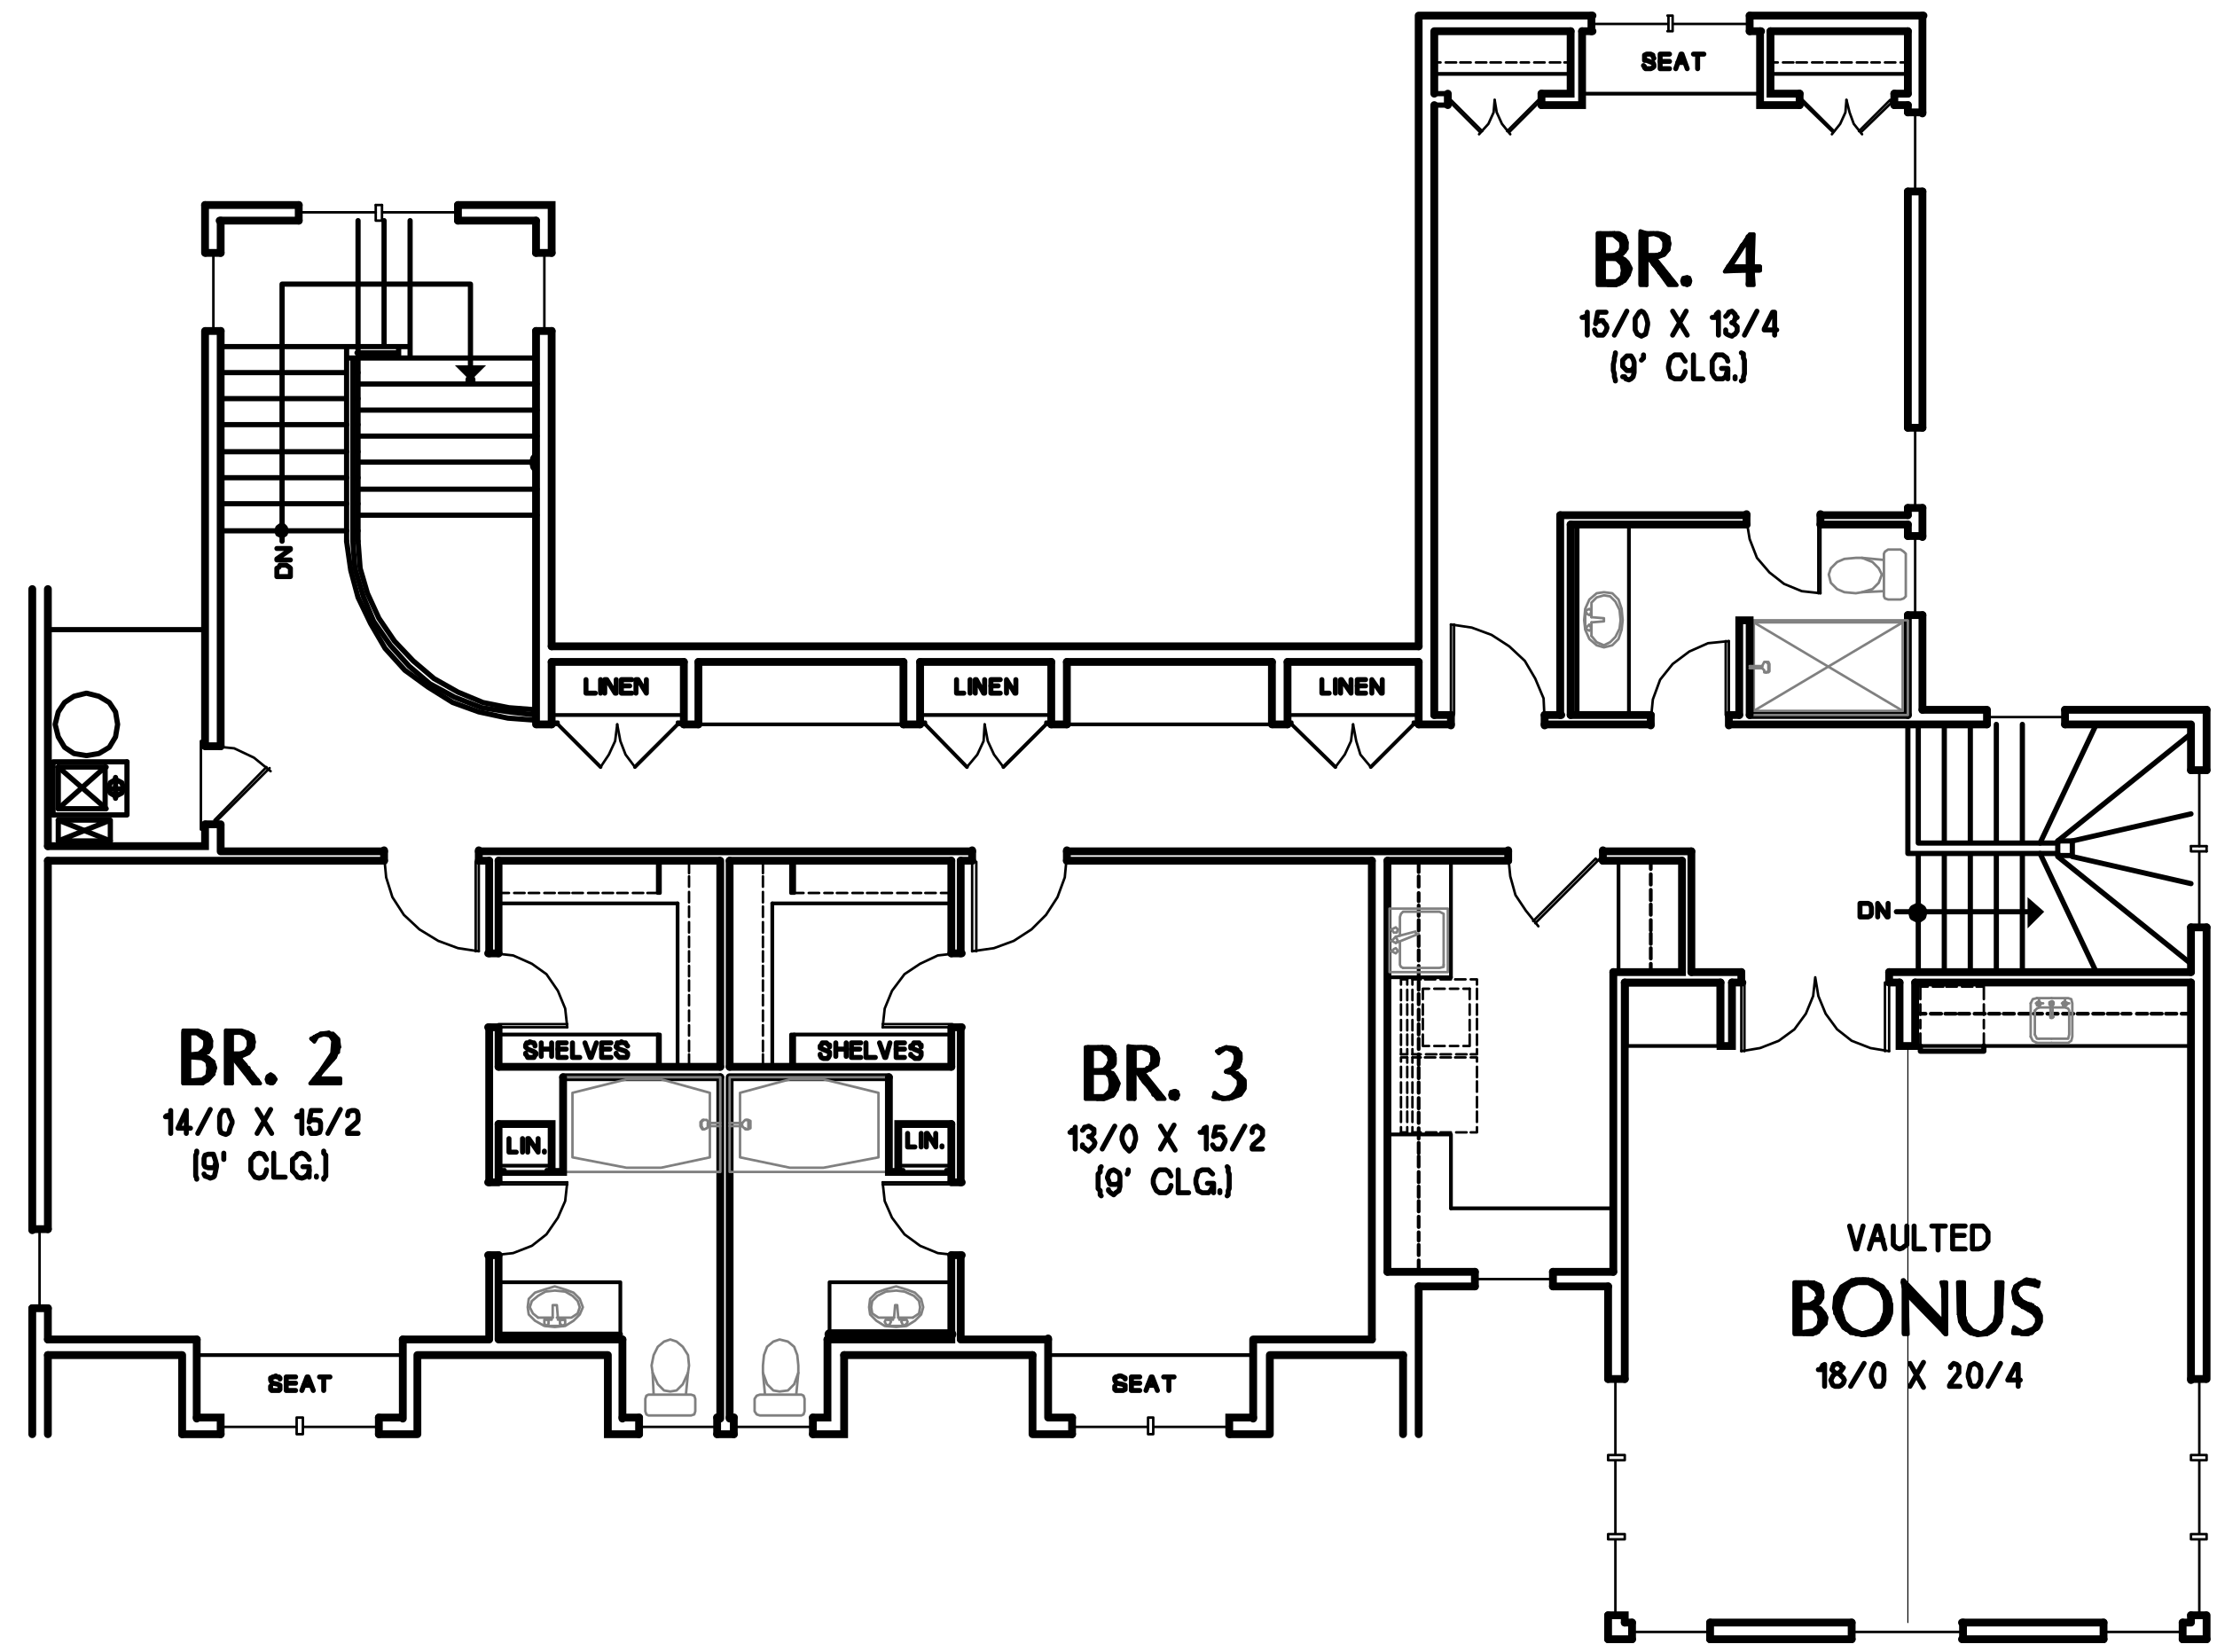 <?xml version="1.0" encoding="utf-8"?>
<!-- Generator: Adobe Illustrator 22.0.1, SVG Export Plug-In . SVG Version: 6.00 Build 0)  -->
<svg version="1.1" id="Layer_1" xmlns="http://www.w3.org/2000/svg" xmlns:xlink="http://www.w3.org/1999/xlink" x="0px" y="0px"
	 viewBox="0 0 213 158.7" style="enable-background:new 0 0 213 158.7;" xml:space="preserve">
<style type="text/css">
	.st0{fill:none;stroke:#999999;stroke-width:0.12;stroke-linecap:round;stroke-linejoin:round;stroke-miterlimit:10;}
	.st1{fill:none;stroke:#999999;stroke-width:0.25;stroke-linecap:round;stroke-linejoin:round;stroke-miterlimit:10;}
	.st2{fill:none;stroke:#999999;stroke-width:0.1;stroke-linecap:round;stroke-linejoin:round;stroke-miterlimit:10;}
	.st3{fill:none;stroke:#999999;stroke-width:0.121;stroke-linecap:round;stroke-linejoin:round;stroke-miterlimit:10;}
	.st4{fill-rule:evenodd;clip-rule:evenodd;fill:#808080;}
	.st5{fill:none;stroke:#000000;stroke-width:0.75;stroke-linecap:round;stroke-miterlimit:10;}
	.st6{fill:none;stroke:#000000;stroke-width:0.24;stroke-linecap:round;stroke-linejoin:round;stroke-miterlimit:10;}
	.st7{fill:none;stroke:#000000;stroke-width:0.5;stroke-linecap:round;stroke-miterlimit:10;}
	.st8{fill:none;stroke:#000000;stroke-width:0.36;stroke-linecap:round;stroke-linejoin:round;stroke-miterlimit:10;}
	.st9{fill:none;stroke:#808080;stroke-width:0.24;stroke-linecap:round;stroke-linejoin:round;stroke-miterlimit:10;}
	.st10{fill:none;stroke:#000000;stroke-width:0.5;stroke-linecap:round;stroke-linejoin:round;stroke-miterlimit:10;}
	.st11{fill:none;stroke:#000000;stroke-width:0.1;stroke-linecap:round;stroke-linejoin:round;stroke-miterlimit:10;}
	.st12{fill-rule:evenodd;clip-rule:evenodd;}
	.st13{fill:none;stroke:#000000;stroke-width:0.48;stroke-linecap:round;stroke-linejoin:round;stroke-miterlimit:10;}
	.st14{fill:none;stroke:#000000;stroke-width:0.75;stroke-linecap:round;stroke-linejoin:round;stroke-miterlimit:10;}
	.st15{fill:none;stroke:#000000;stroke-width:0.96;stroke-linecap:round;stroke-linejoin:round;stroke-miterlimit:10;}
	.st16{fill:none;stroke:#000000;stroke-width:0.25;stroke-linecap:round;stroke-linejoin:round;stroke-miterlimit:10;}
	.st17{fill:none;stroke:#000000;stroke-width:0.12;stroke-linecap:round;stroke-linejoin:round;stroke-miterlimit:10;}
	.st18{fill:none;stroke:#000000;stroke-width:0.1;stroke-miterlimit:10;}
	.st19{fill:none;stroke:#000000;stroke-linecap:round;stroke-miterlimit:10;}
	.st20{fill:none;stroke:#808080;stroke-width:0.25;stroke-linecap:round;stroke-linejoin:round;stroke-miterlimit:10;}
	.st21{fill-rule:evenodd;clip-rule:evenodd;stroke:#000000;stroke-width:0.25;stroke-miterlimit:10;}
	.st22{fill:none;stroke:#6EDD6E;stroke-width:1.8;stroke-linecap:round;stroke-linejoin:round;stroke-miterlimit:10;}
	.st23{fill:none;stroke:#6EDD6E;stroke-width:0.75;stroke-linecap:round;stroke-linejoin:round;stroke-miterlimit:10;}
	.st24{fill:none;stroke:#000000;stroke-width:0.12;stroke-miterlimit:10;}
</style>
<path class="st10" d="M182.2,87.6h12.6 M183.3,82V69.6 M184.3,81V69.6 M186.8,81V69.6 M194.3,81V69.6 M191.8,81V69.6 M189.3,81V69.6
	 M184.3,82v11.4 M186.8,82v11.4 M191.8,82v11.4 M189.3,82v11.4 M194.3,82v11.4 M197.7,82h-14.4 M184.3,81h13.4"/>
<polyline class="st12" points="194.8,86.2 196.4,87.6 194.8,89.2 "/>
<polygon class="st15" points="184.7,87.6 184.6,87.4 184.3,87.2 183.9,87.4 183.8,87.6 183.9,88 184.3,88.2 184.6,88 "/>
<path class="st5" d="M21.2,24.3v-3.1 M21.2,71.7V31.8 M21.2,81.8v-2.5 M4.6,125.7v3 M4.6,82.7v35.4 M198.4,68.2H212 M184.7,68.2h6.1
	 M174.9,49.5h8.4 M149.9,49.5h17.9 M174.9,50.4h8.4 M150.9,50.4h16.9 M168.1,68.7h15.2 M166.1,68.7h1 M150.9,68.7h7.7 M148.4,68.7
	h1.6 M137.8,68.7h1.6 M53,62.1h83.3 M36.9,81.8H21.2 M46,81.8h47.4 M65.7,63.6H53 M86.8,63.6H67.1 M122.2,63.6h-19.7 M136.3,63.6
	h-12.6 M53,69.6h-1.4 M67.1,69.6h-1.4 M88.4,69.6h-1.6 M102.5,69.6H101 M123.7,69.6h-1.4 M139.4,69.6h-3.1 M158.6,69.6h-10.2
	 M190.9,69.6h-24.7 M210.5,69.6h-12.1 M156.8,155.9h-0.7 M177.9,155.9h-13.6 M202.1,155.9h-13.6 M210.5,155.9h-0.8 M156.8,157.5
	h-2.3 M177.9,157.5h-13.6 M202.1,157.5h-13.6 M212,157.5h-2.3 M210.5,155.2v0.7 M210.5,94.4v38.2 M210.5,89.1v4.3 M210.5,69.6V74"/>
<path class="st10" d="M33.9,34.4V52 M38.3,33.9h-4 M38.3,34.4v-1.1 M36.9,34.4v-0.5 M21.2,38.3h12.1 M21.2,35.8h12.1 M21.2,33.3
	h18.2 M34.4,49.5h17.2 M34.4,47h17.2 M34.4,44.4h16.7 M34.4,41.9h17.2 M34.4,39.4h17.2 M34.4,36.9h17.2 M33.3,34.4h18.2 M39.4,34.4
	V21.2 M36.9,33.3V21.2 M34.4,33.3V21.2 M33.3,33.3V52 M34.4,52V33.3"/>
<path class="st5" d="M53,62.1V31.8 M67.1,69.6v-6 M65.7,69.6v-6 M53,69.6v-6 M28.7,21.2h-7.6 M51.5,21.2H44"/>
<polyline class="st5" points="53,24.3 53,19.7 44,19.7 "/>
<line class="st5" x1="28.7" y1="19.7" x2="19.7" y2="19.7"/>
<polyline class="st10" points="51.5,43.6 51.2,44 51.1,44.4 51.2,44.9 51.5,45.3 "/>
<path class="st5" d="M17.5,130.2v7.6 M18.9,128.7v7.6 M3.1,125.7v12.1 M3.1,56.6v61.6 M4.6,130.2v7.6"/>
<polyline class="st10" points="34.4,52 34.6,54.6 35.3,57 36.4,59.4 37.9,61.6 39.7,63.5 41.7,65.2 44,66.5 46.4,67.5 48.9,68 
	51.5,68.2 "/>
<polyline class="st10" points="33.9,52 34.1,54.6 34.9,57.3 35.9,59.7 37.5,62 39.3,64 41.3,65.7 43.7,67 46.3,68 48.9,68.4 
	51.5,68.7 "/>
<polyline class="st10" points="33.3,52 33.7,54.8 34.4,57.4 35.6,59.9 37,62.3 38.9,64.4 41.1,66 43.5,67.5 46,68.4 48.8,69 
	51.5,69.2 "/>
<path class="st10" d="M33.9,38.3h0.5 M33.9,35.8h0.5"/>
<polyline class="st10" points="27.1,52 27.1,27.3 45.2,27.3 45.2,35.1 "/>
<polyline class="st12" points="46.7,35.1 45.2,36.6 43.7,35.1 "/>
<line class="st15" x1="45.2" y1="36.6" x2="45.2" y2="36.5"/>
<polygon class="st10" points="27.5,51 27.4,50.7 27.1,50.4 26.7,50.7 26.6,51 26.7,51.3 27.1,51.5 27.4,51.3 "/>
<path class="st10" d="M33.9,48.4h0.5 M33.9,45.9h0.5 M21.2,48.4h12.1 M21.2,45.9h12.1 M33.9,43.4h0.5 M33.9,40.8h0.5 M21.2,43.4
	h12.1 M21.2,40.8h12.1"/>
<path class="st5" d="M133.3,122.2V82.7 M136.3,137.8v-14.2 M46,82.7h1 M4.6,82.7h32.3 M51.5,24.3v-3.1 M51.5,69.6V31.8"/>
<path class="st8" d="M136.3,85.2v-1 M136.3,86.6v-0.8 M136.3,88v-1 M136.3,89.4v-1 M136.3,90.9v-1 M136.3,92.3v-1 M136.3,93.8v-1
	 M136.3,95.1v-0.8 M136.3,96.5v-1 M136.3,98v-1 M136.3,99.4v-1 M136.3,100.8v-1 M136.3,102.3v-1 M136.3,103.6v-1 M136.3,105v-1
	 M136.3,106.5v-1 M136.3,107.9v-1 M136.3,109.4v-1 M136.3,110.8v-1 M136.3,112.1v-1 M136.3,113.6v-1 M136.3,115v-1 M136.3,116.4v-1
	 M136.3,117.9v-1 M136.3,119.2v-0.8 M136.3,120.6v-1 M136.3,122.2v-1.1"/>
<line class="st8" x1="136.3" y1="83.8" x2="136.3" y2="82.7"/>
<path class="st5" d="M47.9,128.7h11.9 M4.6,128.7h14.3 M134.8,130.2v7.6 M131.8,82.7v46"/>
<polyline class="st6" points="46,91.4 44,91.1 42.1,90.4 40.3,89.3 38.8,87.9 37.7,86.2 37.1,84.3 36.9,82.2 "/>
<line class="st6" x1="46" y1="82.2" x2="46" y2="91.4"/>
<polyline class="st6" points="45.7,91.4 45.7,82.8 46,82.8 "/>
<path class="st5" d="M38.7,136.2h-2.3 M40.1,130.2v7.6 M38.7,128.7v7.6 M36.4,137.8h3.7 M17.5,137.8h3.7 M81.1,130.2h18.1
	 M40.1,130.2h18.2 M4.6,130.2h12.8"/>
<polyline class="st5" points="18.9,136.2 21.2,136.2 21.2,137.8 "/>
<path class="st5" d="M100.7,136.2h2.3 M99.2,130.2v7.6 M47.9,98.7v3.8 M47.9,82.7v8.9 M92.3,120.6v8 M92.3,98.7v14.9 M92.3,82.7v8.9
	 M100.7,136.2v-7.6 M103,137.8h-3.8 M122,137.8h-3.8 M134.8,130.2H122 M131.8,128.7h-11.4 M122,130.2v7.6 M120.4,128.7v7.6
	 M36.4,136.2v1.6"/>
<polyline class="st5" points="120.4,136.2 118.1,136.2 118.1,137.8 "/>
<path class="st5" d="M70.1,82.7v19.8 M59.8,128.7v7.6 M69.2,82.7v19.8 M103,136.2v1.6"/>
<polyline class="st5" points="58.4,130.2 58.4,137.8 61.4,137.8 "/>
<line class="st5" x1="68.9" y1="137.8" x2="70.5" y2="137.8"/>
<polyline class="st5" points="78.1,137.8 81.1,137.8 81.1,130.2 "/>
<path class="st5" d="M70.1,136.2h0.4 M68.9,136.2h0.2 M59.8,136.2h1.6"/>
<polyline class="st5" points="78.1,136.2 79.5,136.2 79.5,128.7 "/>
<path class="st5" d="M36.9,82.7v-1 M46,82.7v-1"/>
<path class="st10" d="M33.9,51h0.5 M21.2,51h12.1"/>
<path class="st5" d="M144.9,81.8h-42.4 M162.5,81.8H154 M144.9,82.7h-11.6 M154,82.7h7.6 M102.5,82.7h29.3 M92.3,82.7h1.1"/>
<polyline class="st6" points="93.4,91.4 95.5,91.1 97.4,90.4 99.1,89.3 100.5,87.9 101.6,86.2 102.3,84.3 102.5,82.2 "/>
<line class="st6" x1="93.4" y1="82.2" x2="93.4" y2="91.4"/>
<polyline class="st6" points="93.8,91.4 93.8,82.8 93.4,82.8 "/>
<path class="st5" d="M19.7,24.3v-4.6 M19.7,71.7V31.8 M212,74v-5.8 M212,132.5V89.1 M212,157.5v-2.3 M102.5,82.7v-1 M93.4,82.7v-1"
	/>
<polyline class="st5" points="19.7,79.2 19.7,81.3 4.6,81.3 "/>
<path class="st5" d="M155,93.4v28.8 M149.2,123.6h5.3 M136.3,123.6h5.4"/>
<line class="st8" x1="139.4" y1="82.7" x2="139.4" y2="93.9"/>
<path class="st5" d="M141.7,122.2h-8.4 M155,122.2h-5.8 M162.5,93.4V81.8 M154.5,155.2v2.3 M154.5,123.6v8.9"/>
<path class="st8" d="M133.3,93.9h6.1 M155,116.1h-15.6"/>
<path class="st10" d="M201.4,93.4L196,82 M210.5,92.6l-12.8-10.3 M210.5,84.9l-11.4-2.6 M210.5,78.2l-11.4,2.6 M210.5,70.5
	l-12.8,10.3 M201.4,69.6L196,81"/>
<rect x="197.7" y="80.8" class="st10" width="1.4" height="1.4"/>
<path class="st5" d="M137.8,3h13.1 M168.1,1.5h16.7 M136.3,1.5h16.7 M150.9,68.7V50.4 M149.9,68.7V49.5 M137.8,9V3 M137.8,10.1v58.6
	 M136.3,1.5v60.6 M88.4,69.6v-6 M86.8,69.6v-6 M101,69.6v-6 M102.5,69.6v-6 M136.3,69.6v-6 M184,94.4h26.5 M181.5,94.4h1
	 M166.4,94.4h1 M156.1,94.4h9.2 M167.3,93.4h-4.8 M210.5,93.4h-29"/>
<path class="st6" d="M148.9,6h1 M147.4,6h1 M146.1,6h0.8 M144.7,6h1 M143.2,6h1 M141.8,6h1 M140.3,6h1 M138.9,6h1 M137.8,6h0.6"/>
<line class="st6" x1="150.3" y1="6" x2="150.9" y2="6"/>
<line class="st8" x1="137.8" y1="7.1" x2="150.9" y2="7.1"/>
<path class="st5" d="M170.1,3h13.2 M168.1,3h1.1 M152,3h1"/>
<path class="st6" d="M181.1,6h1 M179.8,6h0.8 M178.4,6h1 M176.9,6h1 M175.5,6h1 M174.1,6h1 M172.6,6h1 M171.3,6h1 M170.1,6h0.7"/>
<line class="st6" x1="182.6" y1="6" x2="183.3" y2="6"/>
<line class="st8" x1="170.1" y1="7.1" x2="183.3" y2="7.1"/>
<path class="st5" d="M91.4,108v5.5 M91.4,98.7v3.8 M91.4,82.7v8.9 M47,120.6v8 M47,98.7v14.9 M47,82.7v8.9 M38.7,128.7H47
	 M183.3,59.1v9.6 M183.3,50.4v1.1 M183.3,48.8v0.7 M183.3,18.4v22.7 M183.3,10.1v0.7 M183.3,3v6 M184.7,59.1v9.1 M184.7,48.8v2.8
	 M184.7,18.4v22.7 M184.7,1.5v9.4"/>
<polyline class="st5" points="91.4,120.6 91.4,128.7 79.5,128.7 "/>
<path class="st5" d="M156.1,132.5V94.4 M92.3,128.7h8.4 M47.9,120.6v8 M47.9,108v5.5 M70.1,103.5v32.8 M69.2,103.5v32.8 M69.2,102.5
	H47.9 M91.4,102.5H70.1 M85.4,103.5H70.1"/>
<polyline class="st5" points="156.1,155.9 156.1,155.2 154.5,155.2 "/>
<path class="st5" d="M152.9,1.5V3 M168.1,1.5V3 M156.1,132.5h-1.6"/>
<polyline class="st5" points="152,3 152,10.1 148.1,10.1 "/>
<path class="st7" d="M137.8,9h1.3 M139.1,10.1h-1.3"/>
<polyline class="st5" points="148.1,9 150.9,9 150.9,3 "/>
<polyline class="st5" points="169.1,3 169.1,10.1 172.9,10.1 "/>
<line class="st5" x1="182" y1="10.1" x2="183.3" y2="10.1"/>
<polyline class="st5" points="170.1,3 170.1,9 172.9,9 "/>
<line class="st5" x1="182" y1="9" x2="183.3" y2="9"/>
<line class="st8" x1="152" y1="9" x2="169.1" y2="9"/>
<line class="st9" x1="168.5" y1="68.3" x2="182.8" y2="59.8"/>
<polyline class="st9" points="168.5,59.8 182.8,68.3 182.8,59.8 "/>
<polyline class="st9" points="182.8,68.3 168.5,68.3 168.5,59.8 182.8,59.8 "/>
<rect x="168.1" y="59.6" class="st9" width="15.2" height="9.1"/>
<line class="st10" x1="151.5" y1="68.7" x2="151.5" y2="50.4"/>
<line class="st8" x1="156.5" y1="50.4" x2="156.5" y2="68.7"/>
<polyline class="st9" points="152.9,59.3 154.1,59.4 154.1,59.7 152.9,59.8 "/>
<polyline class="st9" points="152.9,61.1 153.4,61.7 154.1,62 154.7,61.7 155.2,61.2 155.6,60.4 155.7,59.6 155.6,58.6 155.2,57.8 
	154.7,57.3 154.1,57.2 153.4,57.4 152.9,57.9 152.9,59.3 "/>
<path class="st9" d="M152.3,60.4v-1.7 M152.9,60.4v-0.5 M152.9,58.7v0.5 M152.9,61.1v-1.3"/>
<polygon class="st9" points="152.9,58.7 152.8,58.6 152.7,58.5 152.5,58.6 152.3,58.7 152.5,59 152.7,59.1 152.8,59 "/>
<polygon class="st9" points="152.9,60.4 152.8,60.2 152.7,60 152.5,60.2 152.3,60.4 152.5,60.5 152.7,60.6 152.8,60.5 "/>
<polygon class="st9" points="154.1,56.9 153.4,57 152.7,57.6 152.3,58.5 152.2,59.6 152.3,60.5 152.7,61.4 153.4,62 154.1,62.2 
	154.9,62 155.5,61.4 155.8,60.5 155.9,59.6 155.8,58.5 155.5,57.6 154.9,57 "/>
<polyline class="st6" points="147.9,9.8 147.8,9.6 144.8,12.6 "/>
<path class="st6" d="M148.1,9.6l-3.1,3.1 M139.1,9.6l3.1,3.1"/>
<polyline class="st6" points="142.4,12.6 139.4,9.6 139.3,9.8 "/>
<polyline class="st6" points="143.6,9.6 143.8,10.8 144.3,11.9 145.1,12.9 "/>
<polyline class="st6" points="142.1,12.9 143,11.9 143.5,10.8 143.6,9.6 "/>
<path class="st5" d="M148.1,9v1.1 M139.1,9v1.1"/>
<polyline class="st6" points="181.7,9.8 181.6,9.6 178.6,12.6 "/>
<path class="st6" d="M182,9.6l-3.2,3.1 M172.9,9.6l3.2,3.1"/>
<polyline class="st6" points="176.2,12.6 173.2,9.6 173.1,9.8 "/>
<polyline class="st6" points="177.4,9.6 177.7,10.8 178.1,11.9 178.9,12.9 "/>
<polyline class="st6" points="176,12.9 176.8,11.9 177.3,10.8 177.4,9.6 "/>
<path class="st5" d="M182,9v1.1 M172.9,9v1.1"/>
<polyline class="st6" points="174.9,57 173.1,56.8 171.4,56.1 170,55 168.8,53.6 168.1,51.8 167.8,50 "/>
<line class="st6" x1="174.9" y1="50" x2="174.9" y2="57"/>
<polyline class="st6" points="174.7,57 174.7,50.4 174.9,50.4 "/>
<path class="st5" d="M167.8,50.4v-1 M174.9,50.4v-1"/>
<polyline class="st6" points="139.4,60 141.4,60.3 143.3,61 145,62.1 146.5,63.5 147.5,65.2 148.3,67.1 148.4,69.2 "/>
<line class="st6" x1="139.4" y1="69.2" x2="139.4" y2="60"/>
<polyline class="st6" points="139.7,60 139.7,68.6 139.4,68.6 "/>
<path class="st5" d="M148.4,68.7v1 M139.4,68.7v1"/>
<line class="st11" x1="183.3" y1="100.5" x2="183.3" y2="155.9"/>
<line class="st6" x1="184" y1="51.5" x2="184" y2="59.1"/>
<path class="st5" d="M183.3,59.1h1.4 M183.3,51.5h1.4"/>
<line class="st6" x1="184" y1="48.8" x2="184" y2="41.1"/>
<path class="st5" d="M183.3,41.1h1.4 M183.3,48.8h1.4"/>
<line class="st6" x1="184" y1="10.8" x2="184" y2="18.4"/>
<path class="st5" d="M183.3,18.4h1.4 M183.3,10.8h1.4"/>
<line class="st6" x1="141.7" y1="122.9" x2="149.2" y2="122.9"/>
<path class="st5" d="M122.2,69.6v-6 M123.7,69.6v-6 M149.2,123.6v-1.4 M141.7,123.6v-1.4"/>
<path class="st8" d="M102.5,69.6h19.7 M67.1,69.6h19.7"/>
<path class="st5" d="M154,82.7v-1 M144.9,82.7v-1 M88.4,63.6H101"/>
<path class="st6" d="M139.9,101.3h1 M138.4,101.3h1 M137,101.3h1 M135.7,101.3h0.8 M134.6,101.3h0.6"/>
<polyline class="st6" points="141.3,101.3 141.9,101.3 141.9,100.8 "/>
<path class="st6" d="M141.9,96v-1 M141.9,97.5v-1 M141.9,98.9v-1 M141.9,100.4v-1"/>
<polyline class="st6" points="141.9,94.6 141.9,94.1 141.3,94.1 "/>
<path class="st6" d="M136.5,94.1h-0.8 M137.9,94.1h-1 M139.4,94.1h-1 M140.8,94.1h-1"/>
<polyline class="st6" points="135.2,94.1 134.6,94.1 134.6,94.6 "/>
<path class="st6" d="M134.6,99.4v1 M134.6,98v1 M134.6,96.5v1 M134.6,95.1v1"/>
<line class="st6" x1="134.6" y1="100.8" x2="134.6" y2="101.3"/>
<path class="st6" d="M135.2,99.4v1 M135.2,98v1 M135.2,96.5v1 M135.2,95.1v1 M135.2,94.1v0.5"/>
<line class="st6" x1="135.2" y1="100.8" x2="135.2" y2="101.3"/>
<path class="st6" d="M135.7,99.4v1 M135.7,98v1 M135.7,96.5v1 M135.7,95.1v1 M135.7,94.1v0.5"/>
<line class="st6" x1="135.7" y1="100.8" x2="135.7" y2="101.3"/>
<path class="st6" d="M141.2,98v1 M141.2,96.5v1 M141.2,95V96"/>
<polyline class="st6" points="141.2,99.4 141.2,100.5 140.6,100.5 "/>
<path class="st6" d="M138.8,100.5h-1 M140.1,100.5h-0.8"/>
<polyline class="st6" points="137.3,100.5 136.7,100.5 136.7,99.4 "/>
<path class="st6" d="M136.7,97.5v-1 M136.7,98.9v-1"/>
<polyline class="st6" points="136.7,96 136.7,95 137.3,95 "/>
<path class="st6" d="M139.3,95h0.8 M137.8,95h1"/>
<line class="st6" x1="140.6" y1="95" x2="141.2" y2="95"/>
<path class="st6" d="M139.9,108.8h1 M138.4,108.8h1 M137,108.8h1 M135.7,108.8h0.8 M134.6,108.8h0.6"/>
<polyline class="st6" points="141.3,108.8 141.9,108.8 141.9,108.3 "/>
<path class="st6" d="M141.9,103.5v-1 M141.9,104.9v-1 M141.9,106.4v-1 M141.9,107.8v-1"/>
<polyline class="st6" points="141.9,102 141.9,101.6 141.3,101.6 "/>
<path class="st6" d="M136.5,101.6h-0.8 M137.9,101.6h-1 M139.4,101.6h-1 M140.8,101.6h-1"/>
<polyline class="st6" points="135.2,101.6 134.6,101.6 134.6,102 "/>
<path class="st6" d="M134.6,106.8v1 M134.6,105.4v1 M134.6,104v1 M134.6,102.5v1"/>
<line class="st6" x1="134.6" y1="108.3" x2="134.6" y2="108.8"/>
<path class="st6" d="M135.2,106.8v1 M135.2,105.4v1 M135.2,104v1 M135.2,102.5v1 M135.2,101.6v0.5"/>
<line class="st6" x1="135.2" y1="108.3" x2="135.2" y2="108.8"/>
<path class="st6" d="M135.7,106.8v1 M135.7,105.4v1 M135.7,104v1 M135.7,102.5v1 M135.7,101.6v0.5"/>
<line class="st6" x1="135.7" y1="108.3" x2="135.7" y2="108.8"/>
<polyline class="st5" points="155,93.4 161.6,93.4 161.6,82.7 "/>
<polyline class="st6" points="147.8,89 146.6,87.5 145.6,86 145.1,84.2 144.9,82.2 "/>
<line class="st6" x1="154" y1="82.2" x2="147.5" y2="88.7"/>
<polyline class="st6" points="147.3,88.5 153.3,82.5 153.5,82.7 "/>
<path class="st8" d="M158.6,91.1v1 M158.6,89.7v1 M158.6,88.4v1 M158.6,86.9v1 M158.6,85.5v1 M158.6,84v1 M158.6,82.7v0.8
	 M155.5,82.7v10.7"/>
<line class="st8" x1="158.6" y1="92.6" x2="158.6" y2="93.4"/>
<polyline class="st8" points="53,69.6 53.6,69.6 53.6,69.4 53,69.4 "/>
<polyline class="st8" points="65.7,69.4 65.1,69.4 65.1,69.6 65.7,69.6 "/>
<path class="st8" d="M65.1,69.6L61,73.7 M53,68.7h12.7"/>
<polyline class="st6" points="59.3,69.6 59.6,71.2 60.1,72.5 61,73.7 "/>
<line class="st8" x1="53.6" y1="69.6" x2="57.7" y2="73.7"/>
<polyline class="st6" points="57.7,73.7 58.5,72.5 59.1,71.2 59.3,69.6 "/>
<polyline class="st8" points="88.4,69.6 88.9,69.6 88.9,69.4 88.4,69.4 "/>
<polyline class="st8" points="101,69.4 100.5,69.4 100.5,69.6 101,69.6 "/>
<path class="st8" d="M100.5,69.6l-4.1,4.1 M88.4,68.7H101"/>
<polyline class="st6" points="94.6,69.6 94.9,71.2 95.5,72.5 96.4,73.7 "/>
<line class="st8" x1="88.9" y1="69.6" x2="92.9" y2="73.7"/>
<polyline class="st6" points="92.9,73.7 93.9,72.5 94.5,71.2 94.6,69.6 "/>
<polyline class="st8" points="123.7,69.6 124.1,69.6 124.1,69.4 123.7,69.4 "/>
<polyline class="st8" points="136.3,69.4 135.8,69.4 135.8,69.6 136.3,69.6 "/>
<path class="st8" d="M135.8,69.6l-4.1,4.1 M123.7,68.7h12.6"/>
<polyline class="st6" points="130,69.6 130.3,71.2 130.7,72.5 131.7,73.7 "/>
<line class="st8" x1="124.1" y1="69.6" x2="128.3" y2="73.7"/>
<polyline class="st6" points="128.3,73.7 129.2,72.5 129.8,71.2 130,69.6 "/>
<polyline class="st9" points="181,56.8 181,57.3 181.1,57.5 181.4,57.6 182.6,57.6 182.9,57.5 183.1,57.3 183.1,53.2 182.9,53 
	182.6,52.8 181.4,52.8 181.1,53 181,53.2 181,53.8 178.9,53.6 178.3,53.6 177.2,53.7 176.5,54 175.9,54.6 175.7,55.2 175.9,56 
	176.5,56.6 177.2,56.9 178.3,57 178.9,56.9 181,56.8 181,53.8 "/>
<polyline class="st9" points="178.9,53.6 179.9,54 180.5,54.6 180.8,55.2 180.5,56 179.9,56.6 178.9,56.9 "/>
<polyline class="st5" points="168.1,68.7 168.1,59.6 167.1,59.6 167.1,68.7 "/>
<polyline class="st6" points="166.1,61.6 164.1,61.8 162.3,62.6 160.7,63.8 159.5,65.3 158.8,67.2 158.6,69.2 "/>
<line class="st6" x1="166.1" y1="69.2" x2="166.1" y2="61.6"/>
<polyline class="st6" points="165.8,61.6 165.8,68.7 166.1,68.7 "/>
<path class="st5" d="M158.6,68.7v1 M166.1,68.7v1"/>
<polyline class="st9" points="169.7,64.6 169.9,64.6 170,64.5 170,63.8 169.9,63.6 169.6,63.6 "/>
<line class="st9" x1="169.6" y1="64.6" x2="169.7" y2="64.6"/>
<line class="st9" x1="169.3" y1="64.2" x2="169.3" y2="64"/>
<polyline class="st9" points="169.5,64.5 169.5,64.6 169.7,64.6 169.9,64.5 169.9,63.8 169.7,63.6 169.5,63.6 169.3,64 "/>
<path class="st9" d="M168.1,64.2h1.2 M168.1,64h1.2 M169.3,64.2l0.2,0.2"/>
<line class="st5" x1="4.6" y1="56.6" x2="4.6" y2="81.3"/>
<polyline class="st6" points="167.3,101 169.1,100.7 170.9,100 172.4,98.9 173.5,97.4 174.2,95.7 174.4,93.9 174.7,95.7 175.4,97.4 
	176.5,98.9 177.9,100 179.7,100.7 181.5,101 "/>
<polyline class="st6" points="167.3,94.4 167.6,94.4 167.6,101 "/>
<path class="st6" d="M167.3,93.9v7.1 M181.5,93.9v7.1"/>
<polyline class="st6" points="181.1,101 181.1,94.4 181.5,94.4 "/>
<path class="st5" d="M210.5,132.5h1.4 M210.5,155.2h1.4 M167.3,94.4v-1 M181.5,94.4v-1"/>
<polyline class="st8" points="133.3,109 139.4,109 139.4,116.1 "/>
<path class="st8" d="M100.7,130.2h19.7 M38.7,130.2H18.9"/>
<path class="st6" d="M211.3,81.3V74 M210.5,81.8v-0.5 M212,81.8v-0.5"/>
<line class="st5" x1="212" y1="74" x2="210.5" y2="74"/>
<path class="st6" d="M212,81.8h-1.4 M211.3,81.8v7.3"/>
<line class="st5" x1="212" y1="89.1" x2="210.5" y2="89.1"/>
<line class="st6" x1="212" y1="81.3" x2="210.5" y2="81.3"/>
<polyline class="st6" points="26,74.1 24.4,72.8 22.5,71.9 20.5,71.7 "/>
<line class="st6" x1="20.5" y1="79.2" x2="25.9" y2="73.8"/>
<polyline class="st6" points="25.6,73.7 20.6,78.8 20.8,78.9 "/>
<path class="st5" d="M21.2,71.7h-1.4 M21.2,79.2h-1.4"/>
<polygon class="st10" points="8.3,66.6 7.1,66.9 6.2,67.5 5.6,68.4 5.3,69.6 5.6,70.8 6.2,71.8 7.1,72.4 8.3,72.6 9.5,72.4 
	10.5,71.8 11.1,70.8 11.3,69.6 11.1,68.4 10.5,67.5 9.5,66.9 "/>
<path class="st10" d="M5.6,73.7l4.6,4 M5.1,73.2h7.1 M12.2,78.3H5.1"/>
<polyline class="st10" points="5.6,77.7 10.1,73.7 10.1,77.7 "/>
<path class="st10" d="M10.1,77.7H5.6 M12.2,73.2v5 M5.6,77.7v-4"/>
<polyline class="st10" points="10.6,80.8 5.6,78.8 5.6,80.8 "/>
<polyline class="st10" points="5.6,78.8 10.6,78.8 10.6,80.8 5.6,80.8 10.6,78.8 "/>
<line class="st10" x1="10.4" y1="75.8" x2="11.9" y2="75.8"/>
<polygon class="st10" points="11.1,74.9 10.6,75.2 10.4,75.8 10.6,76.2 11.1,76.5 11.7,76.2 11.9,75.8 11.7,75.2 "/>
<path class="st10" d="M5.1,78.3v-5 M5.6,73.7h4.6 M11.1,76.7v-2"/>
<rect x="133.5" y="87.3" class="st9" width="5.6" height="6.1"/>
<polyline class="st9" points="134.8,93 138.3,93 138.7,92.9 138.7,92.7 "/>
<polygon class="st9" points="134.3,90.4 134.2,90.2 134.1,90 133.9,90.2 133.7,90.4 133.9,90.5 134.1,90.6 134.2,90.5 "/>
<path class="st9" d="M134.1,90l1.9-0.5 M134.1,90.6l2-0.8"/>
<polyline class="st9" points="136.1,89.8 136.3,89.7 136.1,89.7 136,89.6 "/>
<polygon class="st9" points="134.3,89.3 134.2,89.2 134.1,89.1 133.9,89.2 133.7,89.3 133.9,89.6 134.2,89.6 "/>
<polygon class="st9" points="134.3,91.4 134.2,91.2 134.1,91.1 133.9,91.2 133.7,91.4 133.9,91.5 134.1,91.6 134.2,91.5 "/>
<polyline class="st9" points="138.7,92.7 138.7,87.8 138.3,87.6 134.8,87.6 134.6,87.8 134.5,88.1 134.5,89.9 "/>
<polyline class="st9" points="134.5,90.5 134.5,92.7 134.6,92.9 134.8,93 "/>
<path class="st5" d="M91.4,82.7H70.1 M47.9,82.7h21.2"/>
<line class="st15" x1="91.4" y1="128.2" x2="79.7" y2="128.2"/>
<polyline class="st8" points="79.7,128.7 79.7,123.2 91.4,123.2 "/>
<polyline class="st9" points="85.9,126.6 86,125.4 86.2,125.4 86.3,126.6 "/>
<polyline class="st9" points="87.7,126.6 88.3,126.2 88.4,125.6 88.3,125 87.8,124.5 86.9,124.1 86.1,124 85.1,124.1 84.3,124.5 
	83.8,125 83.7,125.6 83.8,126.2 84.4,126.6 85.9,126.6 "/>
<path class="st9" d="M86.9,127.4h-1.7 M86.9,126.8h-0.5 M85.3,126.8h0.5 M87.7,126.6h-1.4"/>
<polygon class="st9" points="85.3,126.8 85.1,126.8 85,127 85.1,127.2 85.3,127.4 85.5,127.2 85.6,127 85.5,126.8 "/>
<polygon class="st9" points="86.8,126.8 86.7,126.8 86.6,127 86.7,127.2 86.8,127.4 87.1,127.2 87.2,127 87.1,126.8 "/>
<polygon class="st9" points="83.5,125.6 83.6,126.3 84.2,126.9 85,127.4 86.1,127.5 87.1,127.4 87.9,126.9 88.5,126.3 88.7,125.6 
	88.5,124.8 87.9,124.2 87.1,123.9 86.1,123.6 85,123.9 84.2,124.2 83.6,124.8 "/>
<line class="st10" x1="47.9" y1="128.2" x2="59.6" y2="128.2"/>
<polyline class="st8" points="59.6,128.7 59.6,123.2 47.9,123.2 "/>
<polyline class="st9" points="53.6,126.6 53.5,125.4 53.1,125.4 53.1,126.6 "/>
<polyline class="st9" points="51.7,126.6 51.2,126.2 50.9,125.6 51.1,125 51.7,124.5 52.4,124.1 53.3,124 54.3,124.1 55,124.5 
	55.5,125 55.7,125.6 55.5,126.2 54.9,126.6 53.5,126.6 "/>
<path class="st9" d="M52.5,127.4h1.6 M52.5,126.8H53 M54.1,126.8h-0.5 M51.7,126.6h1.4"/>
<polygon class="st9" points="54.1,126.8 54.3,126.8 54.3,127.2 54.1,127.4 53.8,127.2 53.8,126.8 "/>
<polygon class="st9" points="52.5,126.8 52.7,126.8 52.7,127.2 52.5,127.4 52.3,127.2 52.3,126.8 "/>
<polygon class="st9" points="56,125.6 55.7,126.3 55.1,126.9 54.3,127.4 53.3,127.5 52.3,127.4 51.4,126.9 50.8,126.3 50.7,125.6 
	50.8,124.8 51.4,124.2 52.3,123.9 53.3,123.6 54.3,123.9 55.1,124.2 55.7,124.8 "/>
<rect x="70.1" y="103.5" class="st9" width="15.2" height="9.1"/>
<polygon class="st9" points="84.4,105 79.1,103.7 75.9,103.7 71.1,105 71.1,111.2 75.9,112.2 79.1,112.2 84.4,111.2 "/>
<polyline class="st9" points="67.5,108.5 67.4,108.4 67.3,108.2 67.3,107.8 67.4,107.7 67.5,107.6 67.6,107.6 "/>
<path class="st9" d="M68.1,108.2V108 M67.6,108.5h-0.1"/>
<line class="st9" x1="68" y1="108.2" x2="68" y2="107.9"/>
<line class="st9" x1="68.1" y1="107.9" x2="68.1" y2="107.8"/>
<polyline class="st9" points="67.9,108.4 67.7,108.5 67.6,108.5 67.5,108.4 67.4,108.2 67.4,107.8 67.5,107.7 67.6,107.6 
	67.9,107.6 68.1,107.9 "/>
<path class="st9" d="M69.2,108.2h-1.1 M69.2,107.9h-1.1 M68.1,108.2l-0.2,0.2"/>
<path class="st6" d="M78.7,85.8h-1 M80,85.8h-0.8 M81.4,85.8h-1 M82.9,85.8h-1 M84.3,85.8h-1 M85.7,85.8h-1 M87.2,85.8h-1
	 M88.5,85.8h-0.8 M89.9,85.8h-1 M91.4,85.8h-1"/>
<line class="st6" x1="77.2" y1="85.8" x2="76.3" y2="85.8"/>
<line class="st8" x1="91.4" y1="86.8" x2="74.2" y2="86.8"/>
<path class="st6" d="M73.3,85.2v-1 M73.3,86.7v-1 M73.3,88.1v-1 M73.3,89.6v-1 M73.3,91v-1 M73.3,92.4v-1 M73.3,93.8v-1 M73.3,95.2
	v-1 M73.3,96.6v-1 M73.3,98.1v-1 M73.3,99.5v-1 M73.3,101v-1 M73.3,102.5v-1.2"/>
<line class="st6" x1="73.3" y1="83.9" x2="73.3" y2="82.7"/>
<line class="st8" x1="74.2" y1="102.5" x2="74.2" y2="86.8"/>
<polyline class="st8" points="76.3,82.7 76.3,85.8 76,85.8 76,82.7 "/>
<polyline class="st6" points="84.8,98.7 85,96.9 85.7,95.2 86.9,93.6 88.4,92.6 90.1,91.8 91.9,91.6 "/>
<line class="st6" x1="91.9" y1="98.7" x2="84.8" y2="98.7"/>
<polyline class="st6" points="84.8,98.4 91.5,98.4 91.5,98.7 "/>
<path class="st5" d="M91.4,91.6h1 M91.4,98.7h1"/>
<polyline class="st8" points="91.4,99.4 76,99.4 76,102.5 "/>
<line class="st8" x1="76.3" y1="102.5" x2="76.3" y2="99.4"/>
<path class="st6" d="M60.8,85.8h1 M59.3,85.8h1 M57.9,85.8h1 M56.5,85.8h1 M55,85.8h1 M53.7,85.8h1 M52.3,85.8h1 M50.8,85.8h1
	 M49.4,85.8h1 M47.9,85.8h1"/>
<line class="st6" x1="62.2" y1="85.8" x2="63.2" y2="85.8"/>
<line class="st8" x1="47.9" y1="86.8" x2="65.1" y2="86.8"/>
<path class="st6" d="M66.2,85.2v-1 M66.2,86.7v-1 M66.2,88.1v-1 M66.2,89.6v-1 M66.2,91v-1 M66.2,92.4v-1 M66.2,93.8v-1 M66.2,95.2
	v-1 M66.2,96.6v-1 M66.2,98.1v-1 M66.2,99.5v-1 M66.2,101v-1 M66.2,102.5v-1.2"/>
<line class="st6" x1="66.2" y1="83.9" x2="66.2" y2="82.7"/>
<line class="st8" x1="65.1" y1="102.5" x2="65.1" y2="86.8"/>
<polyline class="st8" points="63.2,82.7 63.2,85.8 63.4,85.8 63.4,82.7 "/>
<polyline class="st8" points="47.9,99.4 63.4,99.4 63.4,102.5 "/>
<line class="st8" x1="63.2" y1="102.5" x2="63.2" y2="99.4"/>
<path class="st5" d="M91.4,120.6h1 M91.4,113.6h1"/>
<polyline class="st6" points="54.5,113.6 54.3,115.4 53.6,117 52.5,118.6 51.1,119.7 49.3,120.4 47.5,120.6 "/>
<line class="st6" x1="47.5" y1="113.6" x2="54.5" y2="113.6"/>
<polyline class="st6" points="54.5,113.8 47.9,113.8 47.9,113.6 "/>
<path class="st5" d="M47.9,120.6h-1 M47.9,113.6h-1"/>
<polyline class="st6" points="54.5,98.7 54.3,96.9 53.6,95.2 52.5,93.6 51.1,92.6 49.3,91.8 47.5,91.6 "/>
<line class="st6" x1="47.5" y1="98.7" x2="54.5" y2="98.7"/>
<polyline class="st6" points="54.5,98.4 47.9,98.4 47.9,98.7 "/>
<path class="st5" d="M47.9,91.6h-1 M47.9,98.7h-1"/>
<path class="st6" d="M36.1,20.4h-7.3 M36.7,21.2h-0.6 M36.7,19.7h-0.6 M160.3,1.5V3 M160.7,1.5V3 M160.7,2.3h7.3 M160.3,2.3h-7.3
	 M160.7,3h-0.5 M160.7,1.5h-0.5"/>
<line class="st5" x1="28.7" y1="19.7" x2="28.7" y2="21.2"/>
<path class="st6" d="M36.7,19.7v1.4 M36.7,20.4H44"/>
<line class="st5" x1="44" y1="19.7" x2="44" y2="21.2"/>
<path class="st6" d="M156.8,156.8h7.6 M110.3,136.2v1.6 M110.8,136.2v1.6 M110.8,137.1h7.3 M110.3,137.1H103 M110.8,137.8h-0.5
	 M110.8,136.2h-0.5 M28.5,136.2v1.6 M29.1,136.2v1.6 M29.1,137.1h7.3 M28.5,137.1h-7.3 M29.1,137.8h-0.6 M29.1,136.2h-0.6
	 M36.1,19.7v1.4"/>
<path class="st5" d="M164.3,155.9v1.6 M156.8,155.9v1.6"/>
<line class="st6" x1="20.5" y1="24.3" x2="20.5" y2="31.8"/>
<path class="st5" d="M21.2,31.8h-1.4 M21.2,24.3h-1.4"/>
<line class="st6" x1="52.3" y1="24.3" x2="52.3" y2="31.8"/>
<path class="st5" d="M51.5,31.8H53 M51.5,24.3H53"/>
<line class="st6" x1="3.8" y1="125.7" x2="3.8" y2="118.1"/>
<path class="st5" d="M4.6,118.1H3.1 M4.6,125.7H3.1"/>
<polyline class="st5" points="85.4,103.5 85.4,112.6 86.3,112.6 86.3,108 91.4,108 "/>
<polyline class="st8" points="86.3,112.6 86.8,112.6 86.8,112.4 86.3,112.4 "/>
<polyline class="st8" points="91.4,112.4 90.9,112.4 90.9,112.6 91.4,112.6 "/>
<line class="st8" x1="91.4" y1="112" x2="86.3" y2="112"/>
<rect x="86.6" y="112.6" class="st8" width="4.6" height="0.2"/>
<polyline class="st9" points="62.8,134 62.3,134 62.1,134.1 62,134.4 62,135.6 62.1,135.9 62.3,136 66.4,136 66.7,135.9 66.8,135.6 
	66.8,134.4 66.7,134.1 66.4,134 65.9,134 66.1,131.9 66.2,131.2 66.1,130.2 65.6,129.4 65,128.9 64.4,128.7 63.8,128.9 63.2,129.4 
	62.8,130.2 62.6,131.2 62.7,131.9 62.8,134 65.9,134 "/>
<polyline class="st9" points="66.1,131.9 65.6,133 65,133.6 64.4,133.7 63.8,133.6 63.2,133 62.7,131.9 "/>
<polyline class="st9" points="73.5,134 73,134 72.7,134.1 72.5,134.4 72.5,135.6 72.7,135.9 73,136 77,136 77.2,135.9 77.3,135.6 
	77.3,134.4 77.2,134.1 77,134 76.5,134 76.7,131.9 76.7,131.2 76.6,130.2 76.3,129.4 75.7,128.9 74.9,128.7 74.3,128.9 73.7,129.4 
	73.4,130.2 73.3,131.2 73.3,131.9 73.5,134 76.5,134 "/>
<polyline class="st9" points="76.7,131.9 76.3,133 75.7,133.6 74.9,133.7 74.3,133.6 73.7,133 73.3,131.9 "/>
<line class="st5" x1="54.1" y1="103.5" x2="69.2" y2="103.5"/>
<rect x="54.1" y="103.5" class="st20" width="15.1" height="9.1"/>
<polygon class="st9" points="55,105 60.2,103.7 63.5,103.7 68.2,105 68.2,111.2 63.5,112.2 60.2,112.2 55,111.2 "/>
<polyline class="st9" points="71.8,108.5 71.9,108.5 72.1,108.4 72.1,107.7 71.9,107.6 71.7,107.6 "/>
<line class="st9" x1="71.7" y1="108.5" x2="71.8" y2="108.5"/>
<line class="st9" x1="71.3" y1="108.2" x2="71.3" y2="107.9"/>
<polyline class="st9" points="71.6,108.4 71.6,108.5 71.8,108.5 71.9,108.4 71.9,107.7 71.8,107.6 71.6,107.6 71.3,107.9 "/>
<path class="st9" d="M70.1,108.2h1.2 M70.1,107.9h1.2 M71.3,108.2l0.2,0.2"/>
<polyline class="st5" points="54.1,103.5 54.1,112.6 53,112.6 53,108 47.9,108 "/>
<polyline class="st8" points="53,112.6 52.5,112.6 52.5,112.4 53,112.4 "/>
<polyline class="st8" points="47.9,112.4 48.5,112.4 48.5,112.6 47.9,112.6 "/>
<line class="st8" x1="47.9" y1="112" x2="53" y2="112"/>
<rect x="48.2" y="112.6" class="st8" width="4.6" height="0.2"/>
<polyline class="st6" points="84.8,113.6 85,115.4 85.7,117 86.9,118.6 88.4,119.7 90.1,120.4 91.9,120.6 "/>
<line class="st6" x1="91.9" y1="113.6" x2="84.8" y2="113.6"/>
<polyline class="st6" points="84.8,113.8 91.5,113.8 91.5,113.6 "/>
<line class="st6" x1="68.9" y1="137.1" x2="61.4" y2="137.1"/>
<path class="st5" d="M61.4,136.2v1.6 M68.9,136.2v1.6"/>
<line class="st6" x1="70.5" y1="137.1" x2="78.1" y2="137.1"/>
<path class="st5" d="M78.1,136.2v1.6 M70.5,136.2v1.6"/>
<line class="st6" x1="209.7" y1="156.8" x2="202.1" y2="156.8"/>
<path class="st5" d="M202.1,155.9v1.6 M209.7,155.9v1.6"/>
<line class="st6" x1="188.6" y1="156.8" x2="177.9" y2="156.8"/>
<path class="st5" d="M177.9,155.9v1.6 M188.6,155.9v1.6"/>
<path class="st6" d="M156.1,140.3h-1.6 M156.1,147.4h-1.6 M155.2,147.4v-7.1 M154.5,147.9h1.6 M154.5,139.8h1.6 M155.2,139.8v-7.3
	 M155.2,147.9v7.3 M156.1,147.4v0.5 M156.1,139.8v0.5 M154.5,147.4v0.5 M154.5,139.8v0.5 M212,140.3h-1.4 M212,147.4h-1.4
	 M211.3,147.4v-7.1 M210.5,147.9h1.4 M210.5,139.8h1.4 M211.3,139.8v-7.3 M211.3,147.9v7.3 M212,147.4v0.5 M212,139.8v0.5
	 M210.5,147.4v0.5 M210.5,139.8v0.5"/>
<polyline class="st5" points="182.5,94.4 182.5,100.5 184,100.5 184,94.4 "/>
<polyline class="st5" points="165.3,94.4 165.3,100.5 166.4,100.5 166.4,94.4 "/>
<line class="st8" x1="165.3" y1="100.5" x2="156.1" y2="100.5"/>
<polyline class="st8" points="156.3,100.5 156.3,94.6 165.1,94.6 165.1,100.5 "/>
<path class="st8" d="M208.1,97.4h1 M206.7,97.4h1 M205.3,97.4h1 M203.9,97.4h0.8 M202.5,97.4h1 M201.1,97.4h1 M199.6,97.4h1
	 M198.2,97.4h1 M196.7,97.4h1 M195.4,97.4h0.8 M194,97.4h1 M192.5,97.4h1 M191.1,97.4h1 M189.7,97.4h1 M188.2,97.4h1 M186.9,97.4h1
	 M185.5,97.4h1 M184,97.4h1 M184,100.5h26.5"/>
<line class="st8" x1="209.6" y1="97.4" x2="210.5" y2="97.4"/>
<path class="st6" d="M188.5,94.8h1 M187,94.8h1 M185.7,94.8h1 M184.5,94.8h0.7"/>
<polyline class="st6" points="189.9,94.8 190.6,94.8 190.6,96 "/>
<path class="st6" d="M190.6,98v0.8 M190.6,96.5v1"/>
<line class="st6" x1="190.6" y1="99.3" x2="190.6" y2="100.5"/>
<path class="st6" d="M184.5,97.5v-1 M184.5,98.8V98 M184.5,100.5v-1.2"/>
<line class="st6" x1="184.5" y1="96" x2="184.5" y2="94.8"/>
<polyline class="st10" points="184.5,100.5 184.5,101 190.6,101 190.6,100.5 "/>
<line class="st9" x1="197.1" y1="100.2" x2="195.7" y2="100.2"/>
<polyline class="st9" points="195.1,99.6 195.3,100 195.7,100.2 "/>
<line class="st9" x1="195.1" y1="99.6" x2="195.1" y2="96.4"/>
<polyline class="st9" points="195.7,95.9 195.3,96 195.1,96.4 "/>
<line class="st9" x1="195.7" y1="95.9" x2="197.1" y2="95.9"/>
<polyline class="st9" points="197.1,100.2 198.7,100.2 199,100 199.1,99.6 199.1,96.4 199,96 198.7,95.9 197.1,95.9 "/>
<polygon class="st9" points="198.4,96.6 198.5,96.6 198.7,96.4 198.5,96.3 198.4,96.2 198.2,96.3 198.2,96.6 "/>
<polygon class="st9" points="195.9,96.6 196,96.6 196.1,96.4 196,96.3 195.9,96.2 195.7,96.3 195.7,96.6 "/>
<line class="st9" x1="197.2" y1="96.4" x2="197.2" y2="97.7"/>
<polyline class="st9" points="197,97.7 197.1,97.7 197.1,97.8 197.2,97.7 "/>
<line class="st9" x1="197" y1="97.7" x2="197" y2="96.4"/>
<polyline class="st9" points="197.2,96.4 197.2,96.3 197.1,96.3 197,96.4 "/>
<polyline class="st9" points="197.2,96.6 197.3,96.5 197.3,96.3 197.2,96.2 197.1,96.2 196.9,96.3 196.9,96.5 197,96.6 "/>
<polyline class="st9" points="197,97.6 197,97.8 197.2,97.8 197.3,97.7 197.2,97.6 "/>
<path class="st9" d="M196.3,96.4h-0.7 M195.9,96v0.7 M198.8,96.4h-0.7 M198.4,96v0.7"/>
<polyline class="st9" points="197.1,99.8 198.7,99.8 198.8,99.4 198.8,97.1 198.7,96.9 198.4,96.8 197.2,96.8 "/>
<line class="st9" x1="197.1" y1="99.8" x2="195.9" y2="99.8"/>
<polyline class="st9" points="195.5,99.4 195.7,99.8 195.9,99.8 "/>
<line class="st9" x1="195.5" y1="99.4" x2="195.5" y2="97.1"/>
<polyline class="st9" points="195.9,96.8 195.7,96.9 195.5,97.1 "/>
<line class="st9" x1="195.9" y1="96.8" x2="197" y2="96.8"/>
<polyline class="st6" points="19.7,71.2 19.3,71.2 19.3,79.7 19.7,79.7 "/>
<line class="st6" x1="190.9" y1="68.9" x2="198.4" y2="68.9"/>
<path class="st5" d="M198.4,68.2v1.4 M190.9,68.2v1.4"/>
<polyline class="st8" points="154.1,27 154.1,27.3 154.1,27.2 154.3,27.2 154.3,27.3 154.4,27.3 154.4,27.2 154.5,27.2 154.5,27.3 
	154.6,27.3 154.6,27.2 154.7,27.2 154.7,27.4 154.9,27.4 154.9,27.2 155,27.2 155,27.4 155.1,27.4 155.1,27.2 155.2,27.2 
	155.2,27.4 155.3,27.3 155.3,27 155.5,27 155.5,27.3 155.6,27.3 155.6,27 155.7,26.9 155.7,27.2 155.8,27.2 155.8,26.8 155.9,26.6 
	155.9,27 155.9,26.2 "/>
<polyline class="st8" points="156.5,26.2 156.5,25.7 156.4,25.4 156.4,26.4 156.3,26.7 156.3,25.2 156.2,25.1 156.2,26.8 
	156.1,26.9 156.1,25 155.9,24.9 155.9,25.6 155.9,24.9 155.8,24.8 155.8,25.1 155.7,25 155.7,24.8 155.6,24.8 155.6,24.9 
	155.5,24.9 155.5,24.8 "/>
<polyline class="st8" points="154.1,24.5 154.1,24.9 154.1,24.6 154.3,24.6 154.3,24.8 154.4,24.8 154.4,24.6 154.5,24.6 
	154.5,24.8 154.6,24.8 154.6,24.6 154.7,24.6 154.7,24.8 154.9,24.8 154.9,24.6 155,24.6 155,24.8 155.1,24.8 155.1,24.5 
	155.2,24.5 155.2,24.8 155.3,24.9 155.3,24.5 155.6,24.5 155.6,24.4 155.7,24.2 155.7,24.5 155.8,24.4 155.8,23.9 "/>
<polyline class="st8" points="153.9,22.5 153.9,27.3 154,27.3 154,22.5 154.1,22.5 154.1,22.6 154.1,22.5 154.6,22.5 154.7,22.4 
	154.7,22.5 154.9,22.5 154.9,22.4 155,22.4 155,22.5 155.1,22.6 155.1,22.4 155.2,22.4 155.2,22.6 155.3,22.6 155.3,22.4 
	155.5,22.4 155.5,22.7 155.6,22.7 155.6,22.5 155.7,22.5 155.7,23 155.8,23.2 155.8,22.6 155.9,22.6 155.9,24.4 155.9,22.7 
	156.1,22.8 156.1,24.2 156.2,23.9 156.2,23.1 "/>
<polyline class="st8" points="153.7,26.4 153.7,27.3 153.8,27.3 153.8,22.4 153.7,22.4 153.7,23.2 "/>
<polygon class="st8" points="154.1,22.6 154.1,24.6 155.1,24.5 155.7,24.3 155.8,23.7 155.8,23.2 155.5,22.7 155,22.5 "/>
<polyline class="st8" points="155.5,24.5 155.9,24.3 156.2,23.8 156.3,23.3 156.1,22.8 155.6,22.5 155.1,22.4 "/>
<polyline class="st8" points="155.5,24.5 155.3,24.6 155.3,24.8 155.5,24.8 "/>
<polyline class="st8" points="156.4,26.4 156.5,26 156.4,25.4 155.9,24.9 155.5,24.8 "/>
<polyline class="st8" points="154.5,27.3 155.3,27.4 155.9,27 156.4,26.4 "/>
<polyline class="st8" points="154.5,27.3 153.5,27.3 153.5,22.4 155.1,22.4 "/>
<polygon class="st8" points="154.1,24.8 154.1,27.2 154.7,27.2 155.3,27 155.9,26.6 156.1,26 155.9,25.4 155.3,24.9 "/>
<polygon class="st8" points="154.1,22.6 154.1,24.5 155.1,24.5 155.6,24.2 155.8,23.7 155.7,23.2 155,22.6 "/>
<polygon class="st8" points="154.1,24.9 154.1,27 155.3,27 155.8,26.6 155.9,26 155.8,25.4 155.3,24.9 "/>
<polyline class="st8" points="155.5,24.6 155.9,24.4 156.3,23.9 156.3,23.3 156.1,22.7 155.6,22.4 155.1,22.4 "/>
<line class="st8" x1="155.5" y1="24.6" x2="155.5" y2="24.5"/>
<polyline class="st8" points="156.5,26.4 156.7,25.8 156.4,25.2 156.1,24.9 155.5,24.6 "/>
<polyline class="st8" points="154.5,27.4 155.3,27.4 156.1,27 156.5,26.4 "/>
<polyline class="st8" points="154.5,27.4 153.5,27.4 153.5,22.4 155.1,22.4 "/>
<polyline class="st8" points="157.7,27.3 157.7,22.4 157.9,22.4 157.9,27.3 158,27.3 158,22.4 158.1,22.4 158.1,27.3 "/>
<polyline class="st8" points="158.2,24.9 158.2,22.4 158.3,22.4 158.3,22.5 158.5,22.5 158.5,22.4 158.9,22.4 159.1,22.5 
	159.1,22.4 159.2,22.4 159.2,22.5 159.3,22.5 159.3,22.4 159.4,22.4 159.4,22.6 159.5,22.7 159.5,22.5 159.7,22.5 159.7,22.7 
	159.8,22.8 159.8,22.5 159.9,22.6 159.9,23.1 "/>
<polyline class="st8" points="158.3,24.5 158.3,24.8 158.5,24.9 158.5,24.6 158.5,25 158.6,25.1 158.6,24.6 158.7,24.6 158.7,25.2 
	158.8,25.4 158.8,24.6 158.9,24.6 158.9,24.8 159.1,24.6 159.1,24.5 159.2,24.5 159.2,24.6 159.3,24.6 159.3,24.5 159.4,24.5 
	159.4,24.6 159.5,24.5 159.5,24.4 159.7,24.3 159.7,24.5 159.8,24.5 159.8,24.2 159.9,23.9 159.9,24.4 160,24.3 160,22.6 
	160.1,22.7 160.1,24.2 160.3,24 160.3,22.8 160.3,23.8 "/>
<polyline class="st8" points="160.9,27.3 160.7,27.3 160.7,27 160.6,27 160.6,27.3 160.5,27.3 160.5,26.8 160.4,26.7 160.4,27.3 
	160.3,27.3 160.3,26.4 160.3,27.2 160.1,27 160.1,26.2 160,26.2 160,26.9 159.9,26.7 159.9,26 159.8,25.8 159.8,26.6 159.7,26.4 
	159.7,25.7 159.5,25.6 159.5,26.2 159.4,26.2 159.4,25.5 159.3,25.4 159.3,26 159.2,25.8 159.2,25.2 159.1,25 159.1,25.7 
	158.9,25.5 158.9,24.9 "/>
<polyline class="st8" points="159.2,24.5 159.7,24.3 159.9,23.8 159.9,23.2 159.7,22.7 "/>
<polyline class="st8" points="159.2,24.5 158.2,24.5 158.2,22.5 "/>
<polyline class="st8" points="159.7,22.7 158.9,22.4 158.2,22.5 "/>
<line class="st8" x1="158.2" y1="27.3" x2="158.2" y2="24.9"/>
<polyline class="st8" points="158.5,24.9 158.3,24.8 158.2,24.9 "/>
<polyline class="st8" points="158.5,24.9 160.3,27.3 161,27.3 158.9,24.9 "/>
<polyline class="st8" points="159.1,24.8 158.9,24.8 158.9,24.9 "/>
<polyline class="st8" points="159.1,24.8 159.8,24.4 160.3,23.9 160.4,23.4 160.1,22.8 159.8,22.5 159.3,22.4 157.6,22.4 
	157.6,27.3 158.2,27.3 "/>
<polyline class="st8" points="159.2,24.5 159.7,24.3 159.9,23.8 159.9,23.2 159.5,22.7 "/>
<polyline class="st8" points="159.2,24.5 158.2,24.5 158.2,22.6 "/>
<polyline class="st8" points="159.5,22.7 158.9,22.5 158.2,22.6 "/>
<line class="st8" x1="158.2" y1="27.4" x2="158.2" y2="24.9"/>
<line class="st8" x1="158.5" y1="24.9" x2="158.2" y2="24.9"/>
<polyline class="st8" points="158.5,24.9 160.3,27.4 161.1,27.4 159.1,24.9 "/>
<polyline class="st8" points="159.1,24.8 159.9,24.5 160.3,24 160.4,23.4 160.3,22.8 159.8,22.5 159.3,22.4 158.2,22.4 157.6,22.2 
	157.6,27.4 158.2,27.4 "/>
<polygon class="st8" points="161.6,27 161.7,27.3 162.1,27.4 162.3,27.3 162.4,27 162.3,26.7 162.1,26.6 161.7,26.7 "/>
<polygon class="st8" points="161.7,27 161.8,27.3 162.1,27.4 162.3,27.3 162.4,27 162.3,26.7 161.8,26.7 "/>
<polyline class="st8" points="161.7,27.2 161.7,26.8 161.8,26.7 161.8,27.3 161.9,27.3 161.9,26.7 162.1,26.7 162.1,27.3 
	162.2,27.3 162.2,26.7 162.3,26.7 162.3,27.3 "/>
<polyline class="st8" points="167.1,24 167.2,23.8 167.3,23.7 167.3,23.6 167.5,23.4 167.5,23.6 167.6,23.4 167.6,23.3 167.7,23.1 
	167.7,23.2 167.8,23.1 167.8,23 167.9,22.7 167.9,23 "/>
<polyline class="st8" points="166.6,24.9 166.5,25 166.4,25.2 166.4,25.1 166.3,25.4 166.1,25.6 166.1,25.5 "/>
<polyline class="st8" points="165.8,26 165.9,25.8 165.9,26 166,26 166,25.6 166.1,25.6 166.1,26 166.3,26 166.3,25.6 166.4,25.6 
	166.4,26 166.5,26 166.5,25.6 166.6,25.6 166.6,26 166.7,26 166.7,25.6 166.9,25.6 166.9,26 167,26 167,25.6 167.1,25.6 167.1,26 
	167.1,25.6 167.2,25.6 167.2,26 167.3,26 167.3,25.6 167.5,25.6 167.5,26 167.6,26 167.6,25.6 167.7,25.6 167.7,26 167.8,26 
	167.8,25.6 167.9,25.6 167.9,26 "/>
<polyline class="st8" points="168.2,22.6 168.2,27.3 168.1,27.3 168.1,22.6 "/>
<polyline class="st8" points="168.4,26.3 168.4,27.3 168.3,27.3 168.3,22.6 168.4,22.6 168.4,23.3 "/>
<polyline class="st8" points="168.4,26 168.4,25.6 168.5,25.6 168.5,26 168.7,26 168.7,25.6 168.8,25.6 168.8,26 168.8,25.6 
	168.9,25.6 168.9,26 169,26 169,25.6 "/>
<polygon class="st8" points="169.1,25.6 169.1,26 168.4,26 168.4,27.3 167.9,27.3 168.1,26 165.8,26 168.1,22.6 168.4,22.6 
	168.4,25.6 "/>
<polygon class="st8" points="168.1,25.6 167.9,22.8 166.1,25.6 "/>
<polygon class="st8" points="169.1,25.6 169.1,26 168.4,26 168.5,27.4 167.9,27.4 167.9,26 165.7,26.1 168.1,22.5 168.5,22.5 
	168.4,25.6 "/>
<polygon class="st8" points="167.9,25.6 167.9,23.1 166.3,25.6 "/>
<polyline class="st13" points="152.5,30.5 152,30.5 152.1,30.5 152.3,30.4 152.5,30.4 152.5,30 152.5,32.2 "/>
<polyline class="st13" points="154.3,30 153.5,30 153.3,31.1 153.4,30.9 153.5,30.9 153.8,30.8 154,30.8 154.1,31 154.3,31.2 
	154.4,31.5 154.3,31.8 154.1,32.1 154,32.2 153.5,32.2 153.3,32 153.2,31.7 "/>
<line class="st13" x1="155.1" y1="32.2" x2="156.3" y2="29.9"/>
<polygon class="st13" points="158.3,31 158.2,30.6 158.1,30.3 157.9,30 157.7,29.9 157.5,30 157.3,30.3 157.1,30.6 157.1,31.7 
	157.3,32.1 157.5,32.2 157.7,32.3 157.9,32.2 158.1,32.1 158.2,31.7 158.3,31.2 "/>
<path class="st13" d="M160.7,32.2l1.3-2.3 M160.7,29.9l1.4,2.3"/>
<polyline class="st13" points="164.9,30.5 164.5,30.5 164.7,30.5 164.8,30.4 164.9,30.4 164.9,30.2 165.1,30 165.1,32.2 "/>
<polyline class="st13" points="165.8,30.4 165.9,30.3 166,30.2 166.1,30 166.4,29.9 166.5,30 166.7,30.2 166.7,30.3 166.9,30.5 
	166.7,30.6 166.6,30.9 166.5,31 166.4,31 "/>
<polyline class="st13" points="165.8,31.7 165.8,32 165.9,32.1 166.1,32.2 166.4,32.3 166.5,32.2 166.7,32.1 166.9,31.8 166.9,31.4 
	166.7,31.2 166.5,31 166.4,31 "/>
<line class="st13" x1="167.6" y1="32.2" x2="168.8" y2="29.9"/>
<polyline class="st13" points="170.5,32.2 170.5,30 170.3,30 169.5,31.6 169.5,31.7 170.7,31.7 "/>
<polyline class="st13" points="155.2,33.9 155.2,34 155.1,34.4 155.1,34.6 155,35 155,35.6 155.1,35.9 155.1,36.2 155.2,36.5 
	155.2,36.6 "/>
<polyline class="st13" points="155.9,36.2 156.1,36.2 156.2,36.4 156.5,36.5 156.7,36.4 156.9,36.2 157,35.8 157,34.8 156.9,34.5 
	156.7,34.2 156.3,34.2 156.1,34.4 155.9,34.6 155.9,35.2 156.1,35.4 156.3,35.6 156.7,35.6 156.9,35.4 157,35.2 157,35 "/>
<polyline class="st13" points="157.9,34.1 157.9,34.4 157.7,34.6 "/>
<polyline class="st13" points="161.9,34.7 161.7,34.4 161.5,34.1 160.9,34.1 160.5,34.4 160.4,34.7 160.3,35.2 160.3,35.4 
	160.4,35.8 160.5,36.2 160.9,36.4 161.5,36.4 161.7,36.2 161.9,35.8 161.9,35.7 "/>
<polyline class="st13" points="162.7,34.1 162.7,36.4 163.6,36.4 "/>
<polyline class="st13" points="165.4,35.4 166,35.4 166,36.4 "/>
<polyline class="st13" points="166,34.7 165.9,34.4 165.5,34.1 164.9,34.1 164.7,34.4 164.5,34.7 164.5,35.8 164.7,36.2 164.9,36.4 
	165.5,36.4 165.8,36.2 165.9,35.8 166,35.6 "/>
<line class="st13" x1="166.7" y1="36.4" x2="166.7" y2="36.2"/>
<polyline class="st13" points="167.3,33.9 167.5,34 167.5,34.4 167.6,34.6 167.6,35.9 167.5,36.2 167.5,36.5 167.3,36.6 "/>
<polygon class="st13" points="26.6,54.9 26.6,55.4 27.9,55.4 27.9,54.6 27.8,54.5 27.5,54.3 26.9,54.3 26.8,54.5 26.6,54.6 "/>
<polyline class="st13" points="27.9,53.8 26.6,53.8 26.6,53.7 27.9,52.8 27.9,52.7 26.6,52.7 "/>
<polygon class="st13" points="179.2,86.8 178.7,86.8 178.7,88.1 179.5,88.1 179.7,88 179.8,87.8 179.8,87.2 179.7,86.9 179.5,86.8 
	"/>
<polyline class="st13" points="180.4,88.1 180.4,86.8 181.3,88.1 181.4,88.1 181.4,86.8 "/>
<line class="st10" x1="4.6" y1="60.5" x2="19.7" y2="60.5"/>
<polyline class="st8" points="104.9,105.3 104.9,105.5 105.1,105.5 105.1,105.4 105.2,105.4 105.2,105.5 105.3,105.5 105.3,105.4 
	105.4,105.4 105.4,105.5 105.4,105.4 105.5,105.4 105.5,105.6 105.7,105.6 105.7,105.4 105.8,105.4 105.8,105.6 105.9,105.6 
	105.9,105.4 106,105.4 106,105.6 106.1,105.5 106.1,105.3 106.3,105.3 106.3,105.5 106.4,105.5 106.4,105.2 106.5,105.2 
	106.5,105.4 106.6,105.4 106.6,105 106.7,104.8 106.7,105.3 106.9,105.3 106.9,104.4 "/>
<polyline class="st8" points="107.3,104.3 107.3,104 107.2,103.6 107.2,104.7 107.1,104.9 107.1,103.4 107.1,105 107,105.2 
	107,103.2 106.9,103.1 106.9,103.8 106.7,103.5 106.7,103.1 106.6,103 106.6,103.4 106.5,103.2 106.5,103 106.4,103 106.4,103.1 
	106.3,103.1 106.3,103 "/>
<polyline class="st8" points="104.9,102.8 104.9,103.1 105.1,103 105.1,102.9 105.2,102.9 105.2,103 105.3,103 105.3,102.9 
	105.4,102.9 105.4,103 105.4,102.9 105.5,102.9 105.5,103 105.7,103 105.7,102.9 105.8,102.9 105.8,103 105.9,103 105.9,102.8 
	106,102.8 106,103 106.1,103.1 106.1,102.8 106.3,102.6 106.3,102.8 106.4,102.8 106.4,102.6 106.5,102.4 106.5,102.8 106.6,102.6 
	106.6,102.2 "/>
<polyline class="st8" points="104.7,100.7 104.7,105.5 104.8,105.5 104.8,100.7 104.9,100.7 104.9,100.8 105.1,100.8 105.1,100.7 
	105.4,100.7 105.5,100.6 105.5,100.7 105.7,100.7 105.7,100.6 105.8,100.6 105.8,100.7 105.9,100.8 105.9,100.6 106,100.6 
	106,100.8 106.1,100.8 106.1,100.6 106.3,100.6 106.3,101 106.4,101 106.4,100.7 106.5,100.7 106.5,101.2 106.6,101.4 106.6,100.8 
	106.7,100.8 106.7,102.6 106.9,102.5 106.9,101 107,101.1 107,102.4 107.1,102.2 107.1,101.3 "/>
<polyline class="st8" points="104.5,104.7 104.5,105.5 104.6,105.5 104.6,100.6 104.5,100.6 104.5,101.4 "/>
<polygon class="st8" points="104.9,100.8 104.9,102.9 106,102.8 106.5,102.5 106.6,101.9 106.6,101.4 106.3,101 105.8,100.7 "/>
<polyline class="st8" points="106.3,102.8 106.7,102.5 107.1,102 107.1,101.6 106.9,101.1 106.4,100.7 105.9,100.6 "/>
<polyline class="st8" points="106.3,102.8 106.3,102.9 106.1,102.9 106.3,103 "/>
<polyline class="st8" points="107.2,104.7 107.3,104.1 107.2,103.6 106.9,103.1 106.3,103 "/>
<polyline class="st8" points="105.4,105.5 106.1,105.6 106.7,105.3 107.2,104.7 "/>
<polyline class="st8" points="105.4,105.5 104.5,105.5 104.5,100.6 105.9,100.6 "/>
<polygon class="st8" points="104.9,103 104.9,105.4 105.5,105.4 106.1,105.3 106.7,104.8 106.9,104.2 106.7,103.5 106.3,103.1 "/>
<polygon class="st8" points="104.9,100.8 104.9,102.8 106,102.8 106.4,102.4 106.6,101.9 106.5,101.4 105.8,100.8 "/>
<polygon class="st8" points="104.9,103.1 104.9,105.3 106.1,105.3 106.6,104.8 106.7,104.2 106.6,103.5 106.3,103.1 "/>
<polyline class="st8" points="106.3,102.9 106.7,102.6 107.1,102.2 107.1,101.6 106.9,101 106.5,100.6 105.9,100.6 "/>
<line class="st8" x1="106.3" y1="102.9" x2="106.3" y2="102.8"/>
<polyline class="st8" points="107.3,104.7 107.5,104.1 107.2,103.5 106.9,103.1 106.3,102.9 "/>
<polyline class="st8" points="105.4,105.6 106.1,105.6 106.9,105.3 107.3,104.7 "/>
<polyline class="st8" points="105.4,105.6 104.3,105.6 104.3,100.6 105.9,100.6 "/>
<polyline class="st8" points="108.5,105.5 108.5,100.6 108.7,100.6 108.7,105.5 108.8,105.5 108.8,100.6 108.9,100.6 108.9,105.5 
	"/>
<polyline class="st8" points="109,103.1 109,100.6 109.1,100.6 109.1,100.7 109.3,100.7 109.3,100.6 109.7,100.6 109.9,100.7 
	109.9,100.6 110,100.6 110,100.7 110.1,100.7 110.1,100.6 110.2,100.6 110.2,100.8 110.3,100.8 110.3,100.7 110.5,100.7 110.5,101 
	110.6,101.1 110.6,100.7 110.7,100.8 110.7,101.3 "/>
<polyline class="st8" points="109.1,102.8 109.1,103 109.3,103.1 109.3,102.9 109.4,102.9 109.4,103.2 109.5,103.4 109.5,102.9 
	109.6,102.9 109.6,103.6 109.6,102.9 109.7,102.9 109.7,103 109.9,102.9 109.9,102.8 110,102.8 110,102.9 110.1,102.9 110.1,102.8 
	110.2,102.6 110.2,102.9 110.3,102.8 110.3,102.6 110.5,102.5 110.5,102.8 110.6,102.6 110.6,102.4 110.7,102.2 110.7,102.6 
	110.8,102.5 110.8,100.8 110.9,101 110.9,102.4 111.1,102.3 111.1,101.1 111.2,101.3 111.2,102 "/>
<polyline class="st8" points="111.7,105.5 111.5,105.5 111.5,105.3 111.4,105.2 111.4,105.5 111.4,105 111.3,104.9 111.3,105.5 
	111.2,105.5 111.2,104.8 111.1,104.7 111.1,105.4 110.9,105.2 110.9,104.4 110.8,104.3 110.8,105.2 110.7,104.9 110.7,104.2 
	110.6,104.1 110.6,104.8 110.5,104.7 110.5,104 110.3,103.8 110.3,104.4 110.2,104.3 110.2,103.7 110.1,103.5 110.1,104.2 
	110,104.1 110,103.5 109.9,103.2 109.9,104 109.7,103.7 109.7,103.1 "/>
<polyline class="st8" points="110,102.8 110.5,102.5 110.7,102 110.7,101.4 110.5,101 "/>
<polyline class="st8" points="110,102.8 109,102.8 109,100.7 "/>
<polyline class="st8" points="110.5,101 109.7,100.6 109,100.7 "/>
<line class="st8" x1="109" y1="105.5" x2="109" y2="103.1"/>
<polyline class="st8" points="109.3,103.1 109.1,103 109,103 109,103.1 "/>
<polyline class="st8" points="109.3,103.1 111.2,105.5 111.8,105.5 109.7,103.1 "/>
<polyline class="st8" points="109.9,103 109.7,103 109.7,103.1 "/>
<polyline class="st8" points="109.9,103 110.6,102.6 111.1,102.2 111.2,101.7 111.1,101.1 110.6,100.7 110.1,100.6 108.5,100.6 
	108.5,105.5 109,105.5 "/>
<polyline class="st8" points="110,102.8 110.5,102.5 110.7,102 110.7,101.4 110.5,101 "/>
<polyline class="st8" points="110,102.8 109,102.8 109,100.8 "/>
<polyline class="st8" points="110.5,101 109.7,100.7 109,100.8 "/>
<line class="st8" x1="109" y1="105.6" x2="109" y2="103.1"/>
<line class="st8" x1="109.3" y1="103.1" x2="109" y2="103.1"/>
<polyline class="st8" points="109.3,103.1 111.2,105.6 111.9,105.6 109.9,103.1 "/>
<polyline class="st8" points="109.9,103 110.7,102.6 111.2,102.3 111.3,101.7 111.1,101.1 110.6,100.7 110.1,100.6 109,100.6 
	108.4,100.5 108.4,105.6 109,105.6 "/>
<polygon class="st8" points="112.4,105.2 112.5,105.5 112.9,105.6 113.1,105.5 113.2,105.2 113.1,104.9 112.9,104.8 112.5,104.9 "/>
<polygon class="st8" points="112.5,105.2 112.6,105.5 112.9,105.6 113.1,105.5 113.2,105.2 113.1,104.9 112.9,104.8 112.6,104.9 "/>
<polyline class="st8" points="112.5,105.4 112.5,105 112.6,104.9 112.6,105.5 112.7,105.5 112.7,104.9 112.9,104.9 112.9,105.5 
	113,105.5 113,104.9 113.1,104.9 113.1,105.5 "/>
<polyline class="st8" points="116.7,105.4 116.7,105.2 116.8,105.2 116.8,105.4 116.9,105.5 116.9,105.3 117.1,105.4 117.1,105.5 
	117.2,105.5 117.2,105.4 117.3,105.5 117.4,105.6 117.4,105.5 117.5,105.5 117.5,105.6 117.7,105.6 117.7,105.5 117.8,105.5 
	117.8,105.6 117.9,105.6 117.9,105.5 118,105.5 118,105.6 118.1,105.6 118.1,105.5 118.3,105.4 118.3,105.5 118.3,105.4 
	118.4,105.3 118.4,105.5 118.5,105.4 118.5,105.3 118.6,105.2 118.6,105.4 118.7,105.3 118.7,105 118.9,104.9 118.9,105.3 
	119,105.2 119,104.6 "/>
<polyline class="st8" points="119.6,104.3 119.6,104.1 119.5,103.7 119.5,104.7 119.3,104.9 119.3,103.5 119.2,103.4 119.2,105 
	119.1,105.2 119.1,103.4 119,103.2 119,103.7 118.9,103.5 118.9,103.1 118.7,103.1 118.7,103.4 118.6,103.2 118.6,103 118.5,103 
	118.5,103.1 118.4,103.1 118.4,103 118.3,103 "/>
<polyline class="st8" points="117.9,103 118,103 118,102.9 118.1,102.9 118.1,103 118.3,103 118.3,102.8 118.3,102.9 118.4,102.8 
	118.4,102.6 118.5,102.5 118.5,102.8 118.6,102.6 118.6,102.4 118.7,102.2 118.7,102.6 "/>
<polyline class="st8" points="117.1,101 117.1,101.1 117.2,101 117.2,100.8 117.4,100.8 117.5,100.7 118.3,100.7 118.3,100.8 
	118.3,100.7 118.4,100.7 118.4,100.8 118.5,101 118.5,100.7 118.6,100.8 118.6,101.1 118.7,101.3 118.7,100.8 118.9,100.8 
	118.9,102.5 119,102.4 119,101 119.1,101.1 119.1,102.2 119.2,101.8 119.2,101.4 "/>
<polyline class="st8" points="116.7,105.4 117.5,105.6 118.4,105.5 119.1,105 119.5,104.6 119.5,103.8 119.1,103.4 118.3,103 "/>
<line class="st8" x1="118.3" y1="102.9" x2="118.3" y2="103"/>
<polyline class="st8" points="118.3,102.9 118.9,102.5 119.2,101.8 119.1,101.2 118.7,100.8 117.8,100.6 117.1,101 117.1,101.1 "/>
<polyline class="st8" points="118.5,101 117.8,100.7 117.1,101.1 "/>
<polyline class="st8" points="118.9,101.9 118.9,101.4 118.5,101 "/>
<polyline class="st8" points="117.8,103 118.5,102.6 118.9,101.9 "/>
<polyline class="st8" points="119,103.7 118.5,103.1 117.8,103 "/>
<polyline class="st8" points="118.3,105.4 118.9,104.9 119.1,104.3 119,103.7 "/>
<polyline class="st8" points="116.7,105.2 117.5,105.5 118.3,105.4 "/>
<line class="st8" x1="116.7" y1="105.2" x2="116.7" y2="105.4"/>
<polyline class="st8" points="116.6,105.4 117.5,105.6 118.4,105.5 119.2,105.2 119.6,104.6 119.6,103.8 119.2,103.4 118.3,102.9 
	119,102.5 119.2,101.8 119.2,101.2 118.7,100.7 117.8,100.6 116.9,101 117.1,101.2 "/>
<polyline class="st8" points="118.5,101 117.8,100.7 117.1,101.2 "/>
<polyline class="st8" points="118.7,101.9 118.7,101.4 118.5,101 "/>
<polyline class="st8" points="117.8,102.9 118.4,102.6 118.7,101.9 "/>
<line class="st8" x1="117.8" y1="102.9" x2="117.8" y2="103"/>
<polyline class="st8" points="119,103.7 118.6,103.4 118.3,103.1 117.8,103 "/>
<polyline class="st8" points="118.3,105.3 118.7,104.9 119,104.3 119,103.7 "/>
<polyline class="st8" points="116.7,105 117.2,105.4 117.8,105.5 118.3,105.3 "/>
<line class="st8" x1="116.7" y1="105" x2="116.6" y2="105.4"/>
<polyline class="st13" points="103.3,108.8 102.8,108.8 102.9,108.8 103,108.6 103.1,108.6 103.3,108.4 103.3,108.3 103.3,110.4 "/>
<polyline class="st13" points="104,108.6 104.1,108.5 104.2,108.3 104.3,108.3 104.6,108.2 104.8,108.3 104.9,108.4 105.1,108.5 
	105.1,108.9 104.9,109.1 104.8,109.2 104.6,109.2 "/>
<polyline class="st13" points="104,110 104,110.2 104.2,110.3 104.3,110.4 104.6,110.6 104.8,110.4 104.9,110.3 105.1,110.1 
	105.2,109.8 105.1,109.6 104.9,109.4 104.8,109.2 104.6,109.2 "/>
<line class="st13" x1="105.9" y1="110.4" x2="107.1" y2="108.2"/>
<polygon class="st13" points="109.1,109.2 109,108.8 108.9,108.5 108.7,108.3 108.5,108.2 108.3,108.3 108.1,108.5 107.9,108.8 
	107.8,109.2 107.8,109.5 107.9,109.8 108.1,110.2 108.3,110.4 108.5,110.6 108.7,110.4 108.9,110.2 109,109.8 109.1,109.5 "/>
<path class="st13" d="M111.5,110.4l1.3-2.3 M111.5,108.2l1.4,2.3"/>
<polyline class="st13" points="115.7,108.8 115.3,108.8 115.5,108.8 115.6,108.6 115.7,108.6 115.7,108.4 115.9,108.3 115.9,110.4 
	"/>
<polyline class="st13" points="117.5,108.3 116.8,108.3 116.6,109.2 116.7,109.1 116.8,109.1 117.1,109 117.3,109 117.5,109.2 
	117.7,109.5 117.7,109.7 117.5,110.1 117.4,110.3 117.3,110.4 116.8,110.4 116.6,110.2 116.5,110 "/>
<line class="st13" x1="118.4" y1="110.4" x2="119.6" y2="108.2"/>
<polyline class="st13" points="120.3,108.8 120.3,108.6 120.4,108.4 120.5,108.3 120.8,108.2 120.9,108.3 121.1,108.4 121.3,108.6 
	121.3,109.1 121.1,109.4 120.4,110 120.4,110.1 120.3,110.2 120.3,110.4 121.3,110.4 "/>
<polyline class="st13" points="105.8,112.1 105.7,112.2 105.7,112.6 105.5,112.8 105.5,114.2 105.7,114.4 105.7,114.8 105.8,114.9 
	"/>
<polyline class="st13" points="106.5,114.3 106.5,114.4 106.7,114.6 107,114.8 107.2,114.6 107.5,114.4 107.6,114 107.6,113 
	107.5,112.7 107.2,112.5 107,112.4 106.7,112.5 106.6,112.6 106.5,112.8 106.4,113.1 106.4,113.2 106.5,113.4 106.6,113.7 
	106.7,113.8 107.2,113.8 107.5,113.7 107.6,113.4 107.6,113.2 "/>
<polyline class="st13" points="108.4,112.4 108.4,112.6 108.3,112.8 "/>
<polyline class="st13" points="112.5,113 112.3,112.6 112,112.4 111.4,112.4 111.1,112.6 110.9,113 110.8,113.3 110.8,113.7 
	110.9,114 111.1,114.4 111.4,114.6 112,114.6 112.3,114.4 112.5,114 112.5,113.9 "/>
<polyline class="st13" points="113.2,112.4 113.2,114.6 114.2,114.6 "/>
<polyline class="st13" points="116,113.7 116.6,113.7 116.6,114.6 "/>
<polyline class="st13" points="116.5,112.8 116.3,112.6 116.1,112.4 115.5,112.4 115.1,112.6 115,113 114.9,113.3 114.9,113.7 
	115,114 115.1,114.4 115.5,114.6 116.1,114.6 116.3,114.4 116.5,114 116.5,113.8 "/>
<line class="st13" x1="117.2" y1="114.6" x2="117.2" y2="114.4"/>
<polyline class="st13" points="117.9,112.1 118,112.2 118,112.6 118.1,112.8 118.1,114.2 118,114.4 118,114.8 117.9,114.9 "/>
<polyline class="st8" points="18.1,103.8 18.1,104 18.2,104 18.2,103.8 18.3,104 18.4,104.1 18.4,104 18.5,104 18.5,104.1 
	18.7,104.1 18.7,104 18.8,104 18.8,104.1 18.9,104.1 18.9,104 19,104 19,104.1 19.1,104.1 19.1,103.8 19.3,103.8 19.3,104.1 
	19.4,104.1 19.4,103.8 19.5,103.7 19.5,104.1 19.6,104 19.6,103.6 19.6,104 19.7,103.8 19.7,103.5 19.9,103.4 19.9,103.8 20,103.7 
	20,103 "/>
<polyline class="st8" points="20.6,102.9 20.6,102.5 20.5,102.2 20.5,103.2 20.3,103.4 20.3,101.9 20.2,101.8 20.2,103.5 
	20.1,103.6 20.1,101.7 20,101.7 20,102.4 19.9,102 19.9,101.6 19.7,101.6 19.7,101.8 19.6,101.7 19.6,101.4 19.6,101.7 19.5,101.6 
	19.5,101.4 "/>
<polyline class="st8" points="18.1,101.3 18.1,101.6 18.2,101.6 18.2,101.3 18.3,101.3 18.3,101.4 18.7,101.4 18.8,101.3 
	18.8,101.4 18.9,101.4 18.9,101.3 19,101.3 19,101.4 19.1,101.6 19.1,101.3 19.3,101.3 19.3,101.6 19.4,101.6 19.4,101.2 
	19.5,101.2 19.5,101.3 19.6,101.2 19.6,100.8 19.6,101.2 19.7,101.1 19.7,100.7 "/>
<polyline class="st8" points="17.8,99.2 17.8,104 17.9,104 17.9,99.2 18.1,99.2 18.1,99.3 18.2,99.3 18.2,99.2 19,99.2 19.1,99.3 
	19.1,99.2 19.3,99.2 19.3,99.3 19.4,99.3 19.4,99.2 19.5,99.2 19.5,99.4 19.6,99.5 19.6,99.2 19.6,99.6 19.7,99.9 19.7,99.3 
	19.9,99.3 19.9,101.1 20,101 20,99.4 20.1,99.6 20.1,100.8 20.2,100.6 20.2,99.9 "/>
<polyline class="st8" points="17.7,103.2 17.7,104.1 17.8,104 17.8,99.2 17.7,99.2 17.7,100 "/>
<polygon class="st8" points="18.1,99.3 18.1,101.3 19.1,101.3 19.6,101 19.9,100.5 19.7,99.9 19.5,99.4 18.9,99.2 "/>
<polyline class="st8" points="19.5,101.3 20,101.1 20.2,100.6 20.3,100 20.1,99.5 19.6,99.2 19,99.2 "/>
<polyline class="st8" points="19.5,101.3 19.4,101.3 19.4,101.4 19.5,101.4 "/>
<polyline class="st8" points="20.5,103.2 20.6,102.6 20.5,102 20,101.7 19.5,101.4 "/>
<polyline class="st8" points="18.5,104.1 19.3,104.1 20,103.7 20.5,103.2 "/>
<polyline class="st8" points="18.5,104.1 17.6,104.1 17.6,99.2 19,99.2 "/>
<polygon class="st8" points="18.1,101.6 18.1,103.8 18.8,104 19.4,103.8 19.9,103.4 20.1,102.6 19.9,102 19.4,101.6 "/>
<polygon class="st8" points="18.2,99.3 18.2,101.3 19.1,101.2 19.6,100.8 19.7,100.4 19.7,99.9 18.9,99.3 "/>
<polygon class="st8" points="18.2,101.6 18.2,103.8 19.4,103.7 19.9,103.4 20,102.6 19.9,102 19.4,101.7 "/>
<polyline class="st8" points="19.5,101.3 20,101.1 20.3,100.6 20.3,100 20.1,99.5 19.6,99.2 19,99 "/>
<line class="st8" x1="19.5" y1="101.3" x2="19.5" y2="101.2"/>
<polyline class="st8" points="20.5,103.2 20.7,102.6 20.5,102 20,101.6 19.5,101.4 "/>
<polyline class="st8" points="18.5,104.1 19.4,104.1 20,103.8 20.5,103.2 "/>
<polyline class="st8" points="18.5,104.1 17.6,104.1 17.6,99 19,99 "/>
<polyline class="st8" points="21.8,104 21.8,99 21.9,99.2 21.9,104 22,104 22,99.2 22.1,99.2 22.1,104 "/>
<polyline class="st8" points="22.1,101.7 22.1,99.2 23.5,99.2 23.5,99.3 23.6,99.4 23.6,99.2 23.7,99.2 23.7,99.5 23.8,99.6 
	23.8,99.2 23.9,99.3 23.9,99.8 "/>
<polyline class="st8" points="22.3,101.3 22.3,101.6 22.4,101.6 22.4,101.3 22.5,101.3 22.5,101.7 22.6,101.8 22.6,101.3 
	22.7,101.3 22.7,101.9 22.9,102.2 22.9,101.3 23,101.3 23,101.4 23.1,101.4 23.1,101.3 23.2,101.3 23.2,101.4 23.3,101.3 
	23.3,101.2 23.5,101.2 23.5,101.3 23.6,101.3 23.6,101.1 23.7,101 23.7,101.2 23.8,101.2 23.8,100.8 23.9,100.7 23.9,101.1 
	23.9,99.3 24.1,99.4 24.1,100.8 24.2,100.8 24.2,99.6 24.3,99.9 24.3,100.6 "/>
<polyline class="st8" points="24.9,104 24.9,104.1 24.8,104 24.8,103.8 24.7,103.7 24.7,104 24.5,104.1 24.5,103.5 24.4,103.5 
	24.4,104.1 24.3,104 24.3,103.2 24.2,103.1 24.2,103.8 24.1,103.7 24.1,103 23.9,102.9 23.9,103.6 23.9,102.6 23.8,102.6 
	23.8,103.2 23.7,103.1 23.7,102.5 23.6,102.3 23.6,103 23.5,102.9 23.5,102.2 23.3,102 23.3,102.6 23.2,102.5 23.2,101.9 
	23.1,101.7 23.1,102.4 23,102.3 23,101.7 "/>
<polyline class="st8" points="23.1,101.3 23.7,101 23.9,100.5 23.9,99.9 23.7,99.4 "/>
<polyline class="st8" points="23.1,101.3 22.1,101.3 22.1,99.2 "/>
<polyline class="st8" points="23.7,99.4 23,99.2 22.1,99.2 "/>
<line class="st8" x1="22.1" y1="104.1" x2="22.1" y2="101.7"/>
<polyline class="st8" points="22.5,101.6 22.3,101.6 22.1,101.7 "/>
<polyline class="st8" points="22.5,101.6 24.3,104.1 24.9,104.1 23,101.6 "/>
<line class="st8" x1="23" y1="101.4" x2="23" y2="101.6"/>
<polyline class="st8" points="23,101.4 23.8,101.1 24.3,100.7 24.4,100.1 24.2,99.6 23.8,99.3 23.2,99.2 22.1,99.2 21.7,99 
	21.7,104.1 22.1,104.1 "/>
<polyline class="st8" points="23.1,101.2 23.6,101 23.9,100.5 23.9,100 23.6,99.5 "/>
<polyline class="st8" points="23.1,101.2 22.3,101.2 22.3,99.3 "/>
<polyline class="st8" points="23.6,99.5 23,99.2 22.3,99.3 "/>
<line class="st8" x1="22.3" y1="104.1" x2="22.3" y2="101.7"/>
<polyline class="st8" points="22.4,101.7 22.4,101.6 22.3,101.7 "/>
<polyline class="st8" points="22.4,101.7 24.3,104.1 25,104.1 23,101.6 "/>
<line class="st8" x1="23.1" y1="101.6" x2="23.1" y2="101.4"/>
<polyline class="st8" points="23,101.6 23.9,101.2 24.3,100.7 24.4,100.1 24.3,99.5 23.8,99.2 23.2,99 21.7,99 21.7,104.1 
	22.3,104.1 "/>
<polygon class="st8" points="25.6,103.7 25.7,104 26,104.1 26.3,104 26.5,103.7 26.3,103.4 26,103.2 25.7,103.4 25.6,103.7 
	25.7,104 26,104.1 26.3,104 26.5,103.7 26.3,103.5 26,103.4 25.7,103.5 "/>
<polyline class="st8" points="25.7,103.8 25.7,103.5 25.9,103.5 25.9,104 26,104.1 26,103.4 26.1,103.4 26.1,104.1 26.2,104.1 
	26.2,103.4 26.3,103.5 26.3,104 "/>
<polyline class="st8" points="30.4,104 30.4,103.7 30.5,103.7 30.5,104 30.7,104 30.7,103.7 30.8,103.7 30.8,104 30.8,103.7 
	30.9,103.7 30.9,104 31,104 31,103.7 31.1,103.7 31.1,104 31.3,104 31.3,103.7 31.4,103.7 31.4,104 31.5,104 31.5,103.7 31.6,103.7 
	31.6,104 31.7,104 31.7,103.7 31.9,103.7 31.9,104 32,104 32,103.7 32.1,103.7 32.1,104 32.2,104 32.2,103.7 32.3,103.7 32.3,104 
	32.5,104.1 32.5,103.7 32.5,104.1 "/>
<polyline class="st8" points="29.9,104 29.9,104.1 30.1,104.1 30.1,103.8 30.2,103.6 30.2,104 30.3,104 30.3,103.5 30.4,103.4 
	30.4,103.6 30.5,103.5 30.5,103.2 30.7,103.1 30.7,103.4 30.8,103.2 30.8,102.9 30.8,103.1 30.9,103 30.9,102.8 31,102.6 31,102.8 
	31.1,102.6 31.1,102.5 31.3,102.3 31.3,102.6 31.4,102.4 31.4,102.2 31.5,102 31.5,102.3 31.6,102.2 31.6,101.8 31.7,101.7 
	31.7,102 31.9,101.9 31.9,101.4 32,101.2 32,101.8 32.1,101.7 32.1,100.8 "/>
<polyline class="st8" points="30.1,99.9 30.1,99.8 30.2,99.6 30.2,100 30.3,99.8 30.3,99.6 30.4,99.5 30.4,99.6 30.5,99.5 
	30.7,99.4 30.7,99.5 30.8,99.4 30.8,99.3 30.8,99.4 30.9,99.3 31.3,99.3 31.4,99.4 31.4,99.3 31.5,99.3 31.5,99.4 31.6,99.4 
	31.6,99.3 31.7,99.3 31.7,99.5 31.9,99.6 31.9,99.3 32,99.3 32,99.8 32.1,100 32.1,99.4 32.2,99.5 32.2,101.6 32.3,101.3 32.3,99.6 
	32.5,99.9 32.5,101.1 32.5,100.2 "/>
<polyline class="st8" points="32.6,104.1 29.9,104.1 30.7,103.1 32,101.2 32.1,100 31.7,99.5 31.1,99.3 30.5,99.5 30.2,100 
	29.9,99.8 "/>
<polyline class="st8" points="31.6,99.3 30.8,99.4 29.9,99.8 "/>
<polyline class="st8" points="31.6,99.3 32.3,99.8 32.5,100.6 32,101.8 30.3,103.7 32.6,103.7 32.6,104.1 "/>
<polyline class="st8" points="32.7,104.1 29.8,104.1 30.7,103 31.9,101.2 32,100 31.7,99.5 31.1,99.4 30.5,99.6 30.2,100.1 
	29.9,99.8 "/>
<polyline class="st8" points="31.6,99.2 30.8,99.3 29.9,99.8 "/>
<polyline class="st8" points="31.6,99.2 32.5,99.8 32.6,100.6 "/>
<polyline class="st8" points="32,101.8 32.3,101.3 32.6,100.6 "/>
<polyline class="st8" points="32,101.8 30.4,103.6 32.7,103.6 32.7,104.1 "/>
<polyline class="st13" points="16.4,107.3 15.9,107.3 16,107.2 16.1,107.2 16.3,107.1 16.4,107 16.4,106.7 16.4,108.9 "/>
<polyline class="st13" points="17.9,108.9 17.9,106.7 17.1,108.4 18.3,108.4 "/>
<line class="st13" x1="19" y1="108.9" x2="20.2" y2="106.6"/>
<polygon class="st13" points="22.3,107.7 22.1,107.3 22,107 21.9,106.7 21.4,106.7 21.2,107 21.1,107.3 21.1,108.4 21.2,108.8 
	21.4,108.9 21.7,109 21.9,108.9 22,108.8 22.1,108.4 22.3,107.9 "/>
<path class="st13" d="M24.7,108.9l1.3-2.3 M24.7,106.6l1.4,2.3"/>
<polyline class="st13" points="28.9,107.3 28.5,107.3 28.6,107.2 28.7,107.2 28.9,107.1 29,107 29,106.7 29,108.9 "/>
<polyline class="st13" points="30.8,106.7 29.9,106.7 29.7,107.8 29.8,107.7 29.9,107.6 30.4,107.6 30.7,107.7 30.8,107.9 
	30.8,108.5 30.7,108.8 30.4,108.9 29.9,108.9 29.8,108.6 29.7,108.4 "/>
<line class="st13" x1="31.5" y1="108.9" x2="32.7" y2="106.6"/>
<polyline class="st13" points="33.4,107.2 33.4,107.1 33.5,106.8 33.8,106.7 34.1,106.7 34.3,106.8 34.4,107.1 34.4,107.6 
	34.3,107.8 33.5,108.5 33.4,108.6 33.4,108.9 34.4,108.9 "/>
<polyline class="st13" points="18.9,110.6 18.9,110.8 18.8,111 18.8,113 18.9,113.2 18.9,113.3 "/>
<polyline class="st13" points="19.6,112.8 19.7,113 20,113.1 20.2,113.2 20.5,113.1 20.6,113 20.7,112.6 20.8,112.1 20.8,111.9 
	20.7,111.5 20.6,111.2 20.5,110.9 20,110.9 19.7,111 19.6,111.3 19.6,111.9 19.7,112.1 20,112.2 20.5,112.2 20.6,112.1 20.7,111.9 
	20.7,111.8 "/>
<line class="st13" x1="21.5" y1="110.8" x2="21.5" y2="111.4"/>
<polyline class="st13" points="25.6,111.4 25.5,111.2 25.3,110.9 24.9,110.8 24.5,110.9 24.3,111.2 24.1,111.4 24.1,112.5 
	24.3,112.8 24.5,113.1 24.9,113.2 25.3,113.1 25.5,112.8 25.6,112.5 25.6,112.4 "/>
<polyline class="st13" points="26.3,110.8 26.3,113.1 27.4,113.1 "/>
<polyline class="st13" points="29.1,112.1 29.7,112.1 29.7,113.1 "/>
<polyline class="st13" points="29.7,111.4 29.6,111.2 29.3,110.9 29,110.8 28.6,110.9 28.4,111.2 28.1,111.4 28.1,112.5 28.4,112.8 
	28.6,113.1 29,113.2 29.3,113.1 29.6,112.8 29.7,112.5 29.7,112.4 "/>
<line class="st13" x1="30.4" y1="113.1" x2="30.4" y2="113"/>
<polyline class="st13" points="31.1,110.6 31.1,110.8 31.3,111 31.3,113 31.1,113.2 31.1,113.3 "/>
<polyline class="st13" points="51.4,100.5 51.4,100.4 51.3,100.2 51.2,100.2 50.9,100.1 50.8,100.2 50.6,100.2 50.5,100.4 
	50.5,100.6 50.6,100.7 50.7,100.8 51.2,101 51.4,101.1 51.5,101.2 51.5,101.3 51.4,101.4 51.3,101.6 50.7,101.6 50.6,101.4 
	50.5,101.3 50.5,101.2 "/>
<path class="st13" d="M53.6,100.8h0.8 M52,100.8h1 M53,100.2v1.3 M52,100.2v1.3"/>
<polyline class="st13" points="54.4,100.2 53.6,100.2 53.6,101.6 54.4,101.6 "/>
<polyline class="st13" points="55,100.2 55,101.6 55.7,101.6 "/>
<polyline class="st13" points="56.2,100.2 56.7,101.6 56.8,101.6 57.3,100.2 "/>
<line class="st13" x1="57.8" y1="100.8" x2="58.6" y2="100.8"/>
<polyline class="st13" points="58.7,100.2 57.8,100.2 57.8,101.6 58.7,101.6 "/>
<polyline class="st13" points="60.3,100.5 60.2,100.4 60.1,100.2 59.9,100.2 59.7,100.1 59.6,100.2 59.3,100.2 59.3,100.4 
	59.2,100.5 59.2,100.6 59.3,100.7 59.5,100.8 60.1,101 60.2,101.1 60.3,101.2 60.3,101.4 60.2,101.6 59.5,101.6 59.3,101.4 
	59.2,101.3 59.2,101.2 "/>
<polyline class="st13" points="79.7,100.6 79.7,100.4 79.6,100.4 79.4,100.2 79,100.2 78.9,100.4 78.8,100.5 78.8,100.7 78.9,100.7 
	79,100.8 79.5,101 79.7,101.1 79.7,101.4 79.6,101.6 79.5,101.7 79.1,101.7 78.9,101.6 78.8,101.4 78.8,101.3 "/>
<path class="st13" d="M81.8,100.8h0.8 M80.3,100.8h1 M81.3,100.2v1.3 M80.3,100.2v1.3"/>
<polyline class="st13" points="82.7,100.2 81.8,100.2 81.8,101.6 82.7,101.6 "/>
<polyline class="st13" points="83.2,100.2 83.2,101.6 84.1,101.6 "/>
<polyline class="st13" points="84.5,100.2 85,101.6 85.1,101.6 85.5,100.2 "/>
<line class="st13" x1="86.1" y1="100.8" x2="86.9" y2="100.8"/>
<polyline class="st13" points="86.9,100.2 86.1,100.2 86.1,101.6 86.9,101.6 "/>
<polyline class="st13" points="88.5,100.6 88.5,100.4 88.4,100.4 88.3,100.2 87.8,100.2 87.7,100.4 87.5,100.5 87.5,100.7 
	87.7,100.7 87.8,100.8 88.3,101 88.5,101.1 88.5,101.4 88.4,101.6 88.3,101.7 87.9,101.7 87.8,101.6 87.5,101.4 87.5,101.3 "/>
<polyline class="st13" points="48.9,109.4 48.9,110.7 49.6,110.7 "/>
<line class="st13" x1="50.2" y1="109.4" x2="50.2" y2="110.7"/>
<polyline class="st13" points="50.7,110.7 50.7,109.4 50.8,109.4 51.7,110.7 51.7,109.4 "/>
<line class="st13" x1="52.3" y1="110.7" x2="52.3" y2="110.6"/>
<polyline class="st13" points="87.2,108.9 87.2,110.2 87.9,110.2 "/>
<line class="st13" x1="88.5" y1="108.9" x2="88.5" y2="110.2"/>
<polyline class="st13" points="89,110.2 89,108.9 89.1,108.9 89.9,110.2 89.9,108.9 "/>
<line class="st13" x1="90.5" y1="110.2" x2="90.5" y2="110.1"/>
<polyline class="st13" points="56.3,65.3 56.3,66.6 57.2,66.6 "/>
<line class="st13" x1="57.7" y1="65.3" x2="57.7" y2="66.6"/>
<polyline class="st13" points="58.1,66.6 58.1,65.3 58.3,65.3 59.1,66.6 59.2,66.6 59.2,65.3 "/>
<line class="st13" x1="59.7" y1="65.9" x2="60.5" y2="65.9"/>
<polyline class="st13" points="60.7,65.3 59.7,65.3 59.7,66.6 60.7,66.6 "/>
<polyline class="st13" points="61.1,66.6 61.1,65.3 61.3,65.3 62.1,66.6 62.1,65.3 "/>
<polyline class="st13" points="91.9,65.3 91.9,66.6 92.6,66.6 "/>
<line class="st13" x1="93.2" y1="65.3" x2="93.2" y2="66.6"/>
<polyline class="st13" points="93.7,66.6 93.7,65.3 93.8,65.3 94.5,66.6 94.6,66.6 94.6,65.3 "/>
<line class="st13" x1="95.2" y1="65.9" x2="95.9" y2="65.9"/>
<polyline class="st13" points="96.1,65.3 95.2,65.3 95.2,66.6 96.1,66.6 "/>
<polyline class="st13" points="96.7,66.6 96.7,65.3 97.5,66.6 97.6,66.6 97.6,65.3 "/>
<polyline class="st13" points="127,65.3 127,66.6 127.7,66.6 "/>
<line class="st13" x1="128.3" y1="65.3" x2="128.3" y2="66.6"/>
<polyline class="st13" points="128.8,66.6 128.8,65.3 128.9,65.3 129.8,66.6 129.8,65.3 "/>
<line class="st13" x1="130.4" y1="65.9" x2="131.2" y2="65.9"/>
<polyline class="st13" points="131.2,65.3 130.4,65.3 130.4,66.6 131.2,66.6 "/>
<polyline class="st13" points="131.8,66.6 131.8,65.3 132.7,66.6 132.8,66.6 132.8,65.3 "/>
<polyline class="st13" points="158.9,5.6 158.8,5.4 158.8,5.3 158.6,5.2 158.2,5.2 158,5.3 158,5.8 158.2,5.8 158.7,6 158.8,6 
	158.9,6.2 158.9,6.4 158.8,6.5 158.6,6.6 158.1,6.6 158,6.5 158,6.4 157.9,6.3 "/>
<line class="st13" x1="159.5" y1="5.9" x2="160.4" y2="5.9"/>
<polyline class="st13" points="160.4,5.2 159.5,5.2 159.5,6.6 160.4,6.6 "/>
<polyline class="st13" points="161,6.6 161.5,5.2 161.6,5.2 162.1,6.6 "/>
<path class="st13" d="M163.1,5.2v1.4 M162.7,5.2h1 M161.2,6h0.6"/>
<polyline class="st13" points="108.1,132.5 108.1,132.4 107.9,132.3 107.7,132.2 107.5,132.2 107.3,132.3 107.2,132.3 107.1,132.4 
	107.1,132.6 107.2,132.8 107.3,132.9 107.8,133 108.1,133.1 108.1,133.5 107.9,133.6 107.2,133.6 107.1,133.5 107.1,133.2 "/>
<line class="st13" x1="108.7" y1="132.9" x2="109.5" y2="132.9"/>
<polyline class="st13" points="109.5,132.3 108.7,132.3 108.7,133.6 109.5,133.6 "/>
<polyline class="st13" points="110.1,133.6 110.6,132.3 110.7,132.3 111.2,133.6 "/>
<path class="st13" d="M112.3,132.3v1.3 M111.8,132.3h1 M110.3,133.1h0.6"/>
<polyline class="st13" points="26.9,132.5 26.9,132.4 26.8,132.3 26.6,132.3 26.5,132.2 26.3,132.3 26.2,132.3 26.1,132.4 26,132.4 
	26,132.6 26.1,132.8 26.2,132.9 26.7,133 26.9,133.1 26.9,133.5 26.8,133.6 26.1,133.6 26,133.5 26,133.2 "/>
<line class="st13" x1="27.5" y1="132.9" x2="28.4" y2="132.9"/>
<polyline class="st13" points="28.4,132.3 27.5,132.3 27.5,133.6 28.4,133.6 "/>
<polyline class="st13" points="29,133.6 29.5,132.3 29.6,132.3 30.1,133.6 "/>
<path class="st13" d="M31.1,132.3v1.3 M30.7,132.3h1 M29.2,133.1h0.6"/>
<polyline class="st8" points="172.9,128 172.9,128.1 173,128.1 173,128 173.1,128.1 173.6,128.1 173.6,128.2 173.7,128.2 
	173.7,128.1 173.8,128.1 173.8,128.2 173.9,128.2 173.9,128 174.1,128 174.1,128.2 174.2,128.1 174.2,128 174.3,127.8 174.3,128.1 
	174.4,128.1 174.4,127.8 174.5,127.7 174.5,128.1 174.5,127.6 174.7,127.4 174.7,128 174.8,127.8 174.8,127.1 "/>
<polyline class="st8" points="175.4,127 175.4,126.5 175.3,126.3 175.3,127.2 175.1,127.5 175.1,126 175,125.9 175,127.6 
	174.9,127.7 174.9,125.8 174.8,125.7 174.8,126.4 174.7,126.2 174.7,125.7 174.5,125.6 174.5,125.9 174.5,125.6 174.4,125.6 
	174.4,125.7 174.3,125.7 174.3,125.6 "/>
<polyline class="st8" points="172.9,125.4 172.9,125.7 173,125.6 173,125.4 173.1,125.4 173.1,125.6 173.2,125.6 173.2,125.4 
	173.3,125.4 173.3,125.6 173.5,125.6 173.5,125.4 173.6,125.4 173.6,125.6 173.7,125.6 173.7,125.4 173.8,125.4 173.8,125.6 
	173.9,125.6 173.9,125.4 174.1,125.4 174.1,125.6 174.2,125.7 174.2,125.3 174.3,125.3 174.3,125.4 174.4,125.3 174.4,125.2 
	174.5,125 174.5,125.3 174.5,124.7 "/>
<polyline class="st8" points="172.7,123.3 172.7,128.1 172.9,128.1 172.9,123.3 172.9,123.4 173,123.4 173,123.3 173.5,123.3 
	173.6,123.2 173.6,123.3 173.7,123.3 173.7,123.2 173.8,123.2 173.8,123.3 173.9,123.4 173.9,123.2 174.1,123.2 174.1,123.4 
	174.2,123.4 174.2,123.2 174.3,123.2 174.3,123.5 174.4,123.6 174.4,123.3 174.5,123.3 174.5,124 174.5,123.4 174.7,123.4 
	174.7,125.2 174.8,125.1 174.8,123.5 174.9,123.8 174.9,125 175,124.7 175,123.9 "/>
<polyline class="st8" points="172.5,127.2 172.5,128.1 172.6,128.1 172.6,123.2 172.5,123.2 172.5,124 "/>
<polygon class="st8" points="172.9,123.4 172.9,125.4 173.9,125.4 174.5,125.1 174.7,124.5 174.5,124 174.3,123.5 173.7,123.3 "/>
<polyline class="st8" points="174.3,125.4 174.8,125.1 175,124.7 175.1,124.1 174.9,123.6 174.4,123.3 173.8,123.2 "/>
<polyline class="st8" points="174.3,125.4 174.2,125.4 174.2,125.6 174.3,125.6 "/>
<polyline class="st8" points="175.3,127.2 175.4,126.8 175.3,126.2 174.8,125.7 174.3,125.6 "/>
<polyline class="st8" points="173.3,128.1 174.1,128.2 174.8,127.8 175.3,127.2 "/>
<polyline class="st8" points="173.3,128.1 172.4,128.1 172.4,123.2 173.8,123.2 "/>
<polygon class="st8" points="172.9,125.6 172.9,128 173.6,128.1 174.2,128 174.7,127.4 174.9,126.8 174.7,126.2 174.2,125.7 "/>
<polygon class="st8" points="173,123.4 173,125.4 173.9,125.3 174.4,125 174.7,124.5 174.5,124 173.7,123.4 "/>
<polygon class="st8" points="173,125.7 173,128 174.2,127.8 174.7,127.4 174.8,126.8 174.7,126.2 174.2,125.7 "/>
<polyline class="st8" points="174.3,125.4 174.8,125.2 175.1,124.7 175.1,124.1 174.9,123.5 174.4,123.3 173.8,123.2 "/>
<line class="st8" x1="174.3" y1="125.4" x2="174.3" y2="125.3"/>
<polyline class="st8" points="175.4,127.2 175.5,126.6 175.3,126.2 174.9,125.7 174.3,125.4 "/>
<polyline class="st8" points="173.3,128.2 174.2,128.2 174.8,127.8 175.4,127.2 "/>
<polyline class="st8" points="173.3,128.2 172.4,128.2 172.4,123.2 173.8,123.2 "/>
<polyline class="st8" points="176.8,125.4 176.8,124 176.9,123.8 176.9,124.8 177.1,124.5 177.1,123.8 177.2,123.6 177.2,124.2 
	177.2,123.5 177.3,123.4 177.3,123.9 177.4,123.8 177.4,123.4 177.5,123.3 177.5,123.8 177.7,123.6 177.7,123.2 177.8,123.2 
	177.8,123.5 177.9,123.4 177.9,123 178,123 178,123.4 178.1,123.3 178.1,123 178.3,122.9 178.3,123.3 178.4,123.3 178.4,122.9 
	178.5,122.9 178.5,123.2 178.6,123.2 178.6,122.9 178.7,122.9 178.7,123.2 178.9,123.2 178.9,122.9 178.9,123.2 179,123.2 
	179,122.9 179.1,122.9 179.1,123.2 179.2,123.2 179.2,122.9 179.3,122.9 179.3,123.2 179.5,123.2 179.5,122.9 179.6,123 
	179.6,123.2 179.7,123.3 179.7,123 179.8,123 179.8,123.3 179.9,123.4 179.9,123 180.1,123.2 180.1,123.4 180.2,123.5 180.2,123.2 
	180.3,123.3 180.3,123.5 180.4,123.6 180.4,123.3 180.5,123.4 180.5,123.9 180.5,123.5 180.7,123.6 180.7,124 180.8,124.2 
	180.8,123.6 180.9,123.8 180.9,124.4 181,124.6 181,123.9 181.1,124 181.1,125.1 "/>
<polyline class="st8" points="181.7,125.3 181.7,125.9 181.6,126.4 181.6,124.8 181.5,124.6 181.5,126.8 181.4,126.9 181.4,124.4 
	181.3,124.1 181.3,127.1 181.1,127.2 181.1,126 181,126.5 181,127.4 180.9,127.5 180.9,126.8 180.8,127 180.8,127.6 180.7,127.7 
	180.7,127.1 180.5,127.2 180.5,127.8 180.5,127.4 180.4,127.5 180.4,128 180.3,128 180.3,127.6 180.2,127.7 180.2,128.1 
	180.1,128.1 180.1,127.8 179.9,127.8 179.9,128.1 179.8,128.1 179.8,128 179.7,128 179.7,128.2 179.6,128.2 179.6,128.1 
	179.5,128.1 179.5,128.2 179.3,128.2 179.3,128.1 179.2,128.1 179.2,128.3 179.1,128.3 179.1,128.1 179,128.1 179,128.3 
	178.9,128.3 178.9,128.1 178.9,128.3 178.7,128.2 178.7,128.1 178.6,128.1 178.6,128.2 178.5,128.2 178.5,128.1 178.4,128 
	178.4,128.2 178.3,128.2 178.3,128 178.1,128 178.1,128.1 178,128.1 178,127.8 177.9,127.8 177.9,128.1 177.8,128.1 177.8,127.7 
	177.7,127.6 177.7,128 177.5,127.8 177.5,127.5 177.4,127.5 177.4,127.8 177.3,127.7 177.3,127.2 177.2,127.2 177.2,127.6 
	177.2,127 177.1,126.8 177.1,127.4 176.9,127.2 176.9,126.4 176.8,125.8 176.8,127.1 176.7,127 176.7,124.1 176.6,124.4 
	176.6,126.8 176.5,126.4 176.5,124.6 176.3,125 176.3,126.2 "/>
<polygon class="st8" points="179.5,123.2 178.5,123.2 177.7,123.6 177.1,124.4 176.8,125.7 177.2,127 177.7,127.6 178.4,128 
	179.1,128.1 179.9,127.8 180.8,127.1 181.1,126 181.1,125 180.7,124 180.2,123.5 "/>
<polygon class="st8" points="181.5,124.5 180.8,123.6 179.9,123.2 179,122.9 177.9,123.2 177.1,123.8 176.5,124.6 176.3,125.7 
	176.6,126.6 177.1,127.5 178,128.1 178.9,128.3 179.8,128.1 180.7,127.6 181.4,127 181.6,126.2 181.7,125.3 181.5,124.5 
	180.9,123.6 179.9,123 179,122.9 177.9,123 176.9,123.6 176.3,124.6 176.2,125.7 176.5,126.6 177.1,127.6 178,128.1 179,128.3 
	179.9,128.2 180.8,127.7 181.4,127 181.7,126.2 181.7,125.3 "/>
<polygon class="st8" points="179.5,123.3 178.5,123.3 177.7,123.6 177.2,124.4 176.8,125.7 177.2,127 177.9,127.7 178.9,128.1 
	179.9,127.8 180.7,127.1 181.1,126 181.1,125 180.7,124 "/>
<polyline class="st8" points="186.7,124.6 186.7,123.2 186.8,123.2 186.8,128.1 186.7,128 186.7,127 186.7,127.8 186.5,127.6 
	186.5,126.9 186.4,126.8 186.4,127.5 186.3,127.4 186.3,126.6 186.2,126.5 186.2,127.2 186.1,127.1 186.1,126.4 185.9,126.4 
	185.9,127 185.8,126.9 185.8,126.3 185.7,126.2 185.7,126.8 185.6,126.6 185.6,126 185.5,125.9 185.5,126.5 185.3,126.4 
	185.3,125.8 185.2,125.7 185.2,126.3 185.1,126.2 185.1,125.6 185,125.4 185,126 184.9,125.9 184.9,125.2 184.9,125.8 184.7,125.7 
	184.7,125.1 184.6,125 184.6,125.6 184.5,125.4 184.5,124.8 184.4,124.7 184.4,125.3 184.3,125.2 184.3,124.6 184.1,124.5 
	184.1,125.1 184,125 184,124.4 183.9,124.2 183.9,124.8 183.8,124.7 183.8,124.1 183.7,124 183.7,124.6 183.5,124.6 183.5,123.9 
	183.4,123.8 183.4,124.5 183.3,124.4 183.3,123.6 183.2,123.5 183.2,124.2 "/>
<polyline class="st8" points="183.2,123.4 183.2,128.1 183.1,128.1 183.1,123.3 182.9,123.2 182.9,123.4 "/>
<polyline class="st8" points="182.9,123.2 186.5,127 186.8,127 186.7,123.9 186.7,123.2 186.9,123.2 186.9,128.1 183.2,124.2 
	183.2,128.1 182.9,128.1 182.9,123.8 182.8,123.2 "/>
<polyline class="st8" points="182.9,123 186.7,127 186.7,123.9 186.5,123.2 187,123.2 187,128.2 186.9,128.2 "/>
<line class="st8" x1="187" y1="128.2" x2="187" y2="128.1"/>
<polyline class="st8" points="186.9,128.2 183.2,124.4 183.3,128.2 182.9,128.2 182.9,123.8 182.8,123.2 "/>
<polyline class="st8" points="182.9,123 182.8,123 182.8,123.2 "/>
<polyline class="st8" points="188.7,125.9 188.7,127.5 188.6,127.4 188.6,123.2 188.5,123.2 188.5,127.2 188.3,126.9 188.3,123.2 
	188.2,123.2 188.2,126.3 "/>
<polyline class="st8" points="192.3,125.4 192.3,123.2 192.2,123.2 192.2,126.9 192.1,127.1 192.1,123.2 191.9,123.2 191.9,127.2 
	191.8,127.5 191.8,126.8 191.7,127.1 191.7,127.6 191.6,127.7 191.6,127.2 191.5,127.4 191.5,127.8 191.3,128 191.3,127.6 
	191.2,127.7 191.2,128 191.1,128.1 191.1,127.7 191,127.8 191,128.1 190.9,128.1 190.9,128 190.9,128.2 190.7,128.2 190.7,128.1 
	190.6,128.1 190.6,128.2 190.5,128.2 190.5,128.1 190.4,128.1 190.4,128.2 190.3,128.2 190.3,128.1 190.1,128.1 190.1,128.2 
	190,128.2 190,128.1 189.9,128.1 189.9,128.2 189.8,128.2 189.8,128.1 189.7,128 189.7,128.2 189.5,128.1 189.5,128 189.4,127.8 
	189.4,128.1 189.3,128.1 189.3,127.7 189.2,127.6 189.2,128 189.2,127.5 189.1,127.4 189.1,127.8 188.9,127.7 188.9,127.1 
	188.8,126.9 188.8,127.6 "/>
<polyline class="st8" points="191.9,124.7 191.8,123.2 192.4,123.2 192.3,123.8 192.3,125.4 192.2,126.5 192.2,126.6 "/>
<polyline class="st8" points="190,128.2 191,128.1 191.8,127.5 192.2,126.6 "/>
<polyline class="st8" points="188.2,126.3 188.5,127.2 189.2,128 190,128.2 "/>
<polyline class="st8" points="188.2,126.3 188.2,123.2 188.7,123.2 188.7,126.4 188.9,127.2 189.4,127.8 190.3,128.1 191,128 
	191.5,127.5 191.8,126.8 191.9,126.2 191.9,124.7 "/>
<polyline class="st8" points="191.8,124.7 191.8,123.2 192.4,123.2 192.4,123.8 192.3,125.4 192.3,126.5 192.1,127.1 "/>
<polyline class="st8" points="190,128.3 190.9,128.2 191.6,127.8 192.1,127.1 "/>
<polyline class="st8" points="188.2,126.3 188.3,127 188.7,127.7 189.3,128.1 190,128.3 "/>
<polyline class="st8" points="188.2,126.3 188.1,123.2 188.7,123.2 188.7,126.4 188.9,127.1 189.5,127.8 190.3,128.1 190.9,127.8 
	191.6,127.1 191.8,126.2 191.8,124.7 "/>
<polyline class="st8" points="193.5,124.5 193.5,123.9 193.5,124.8 193.6,125 193.6,123.6 193.7,123.5 193.7,123.8 193.9,123.6 
	193.9,123.4 194,123.3 194,123.5 194.1,123.4 194.1,123.3 194.2,123.2 194.2,123.3 194.3,123.3 194.3,123.2 194.5,123 194.5,123.3 
	194.6,123.3 194.6,123 194.7,123 194.7,123.3 194.8,123.3 194.8,123 194.9,123 194.9,123.3 195.1,123.3 195.1,123 195.2,123 
	195.2,123.3 195.2,123 195.3,123 195.3,123.4 195.4,123.4 195.4,123 195.5,123 195.5,123.5 195.7,123.5 195.7,123.2 "/>
<polyline class="st8" points="193.7,124.5 193.7,125.2 193.9,125.2 193.9,124.6 194,124.7 194,125.3 194.1,125.4 194.1,124.8 
	194.2,125 194.2,125.4 194.3,125.6 194.3,125.1 194.5,125.2 194.5,125.6 194.6,125.7 194.6,125.2 194.7,125.3 194.7,125.7 
	194.8,125.8 194.8,125.3 194.9,125.3 194.9,125.8 195.1,125.8 195.1,125.3 195.2,125.4 195.2,125.9 195.2,125.4 195.3,125.4 
	195.3,126 195.4,126.2 195.4,125.6 195.5,125.6 195.5,126.4 195.7,126.5 195.7,125.7 195.8,125.9 195.8,127.5 195.9,127.4 
	195.9,126 196,126.4 196,127.1 "/>
<polyline class="st8" points="193.5,128 193.5,128.1 193.5,127.6 193.6,127.7 193.6,128.1 193.7,128.1 193.7,127.7 193.9,127.8 
	193.9,128.1 194,128.1 194,127.8 194.1,128 194.1,128.1 194.2,128.2 194.2,128 194.3,128 194.3,128.2 194.5,128.2 194.5,128 
	194.6,128.1 194.6,128.2 194.7,128.2 194.7,128 194.8,128 194.8,128.2 194.9,128.1 194.9,128 195.1,128 195.1,128.1 195.2,128.1 
	195.2,127.8 195.2,128.1 195.3,128 195.3,127.7 195.4,127.6 195.4,127.8 195.5,127.8 195.5,127.5 195.7,127.2 195.7,127.7 "/>
<polyline class="st8" points="195.4,127.6 195.7,127.1 195.7,126.6 195.4,126.2 194.9,125.8 "/>
<polyline class="st8" points="194.3,128 194.9,128 195.4,127.6 "/>
<polyline class="st8" points="194.3,128 193.5,127.6 193.4,128 193.9,128.1 194.9,128.1 195.8,127.6 196,127 196,126.4 195.8,125.8 
	194.9,125.3 "/>
<polyline class="st8" points="193.9,124.6 194.3,125.1 194.9,125.3 "/>
<polyline class="st8" points="194.5,123.3 194,123.5 193.7,124 193.9,124.6 "/>
<polyline class="st8" points="194.5,123.3 195.7,123.5 195.8,123.2 194.7,123 193.6,123.8 193.5,124.2 193.5,124.7 193.9,125.2 
	194.9,125.8 "/>
<polyline class="st8" points="195.4,127.6 195.7,127.1 195.7,126.6 195.4,126.2 194.9,125.9 "/>
<polyline class="st8" points="194.3,128 194.9,127.8 195.4,127.6 "/>
<polyline class="st8" points="194.3,128 193.5,127.5 193.4,128.1 193.9,128.1 194.9,128.2 195.8,127.6 196.1,127 196.1,126.4 
	195.8,125.8 194.9,125.3 "/>
<polyline class="st8" points="193.9,124.6 194.3,125 194.9,125.3 "/>
<polyline class="st8" points="194.5,123.3 194,123.5 193.7,124 193.9,124.6 "/>
<polyline class="st8" points="195.8,123.6 195.2,123.4 194.5,123.3 "/>
<polyline class="st8" points="195.8,123.6 195.9,123.2 194.7,122.9 193.6,123.6 193.4,124.1 193.5,124.7 193.7,125.2 194.9,125.9 
	"/>
<polyline class="st13" points="175.1,131.6 174.7,131.6 174.9,131.6 175,131.4 175.1,131.3 175.1,131.2 175.3,131.1 175.3,133.2 "/>
<polygon class="st13" points="176.7,131.9 176.8,131.8 176.9,131.7 177.1,131.4 176.9,131.3 176.8,131.1 176.7,131.1 176.6,131 
	176.3,131.1 176.2,131.1 176.1,131.3 176,131.6 176.1,131.7 176.2,131.8 176.3,131.9 176.7,132 176.9,132.2 177.1,132.4 
	177.2,132.6 177.1,132.9 176.9,133.1 176.7,133.2 176.3,133.2 176.1,133.1 176,132.9 175.9,132.6 176,132.4 176.1,132.2 176.3,132 
	"/>
<line class="st13" x1="177.8" y1="133.2" x2="179.1" y2="131"/>
<polygon class="st13" points="181,132 181,131.6 180.9,131.2 180.7,131.1 180.4,131 180.2,131.1 180.1,131.2 179.9,131.6 179.8,132 
	179.8,132.3 179.9,132.6 180.1,133 180.2,133.2 180.7,133.2 180.9,133 181,132.6 "/>
<path class="st13" d="M183.5,133.2l1.3-2.3 M183.5,131l1.3,2.3"/>
<polyline class="st13" points="187.4,131.4 187.4,131.3 187.5,131.2 187.6,131.1 187.7,131 188,131.1 188.1,131.2 188.2,131.3 
	188.2,131.9 188.1,132 187.5,132.8 187.4,132.9 187.4,133 187.3,133.1 187.3,133.2 188.3,133.2 "/>
<polygon class="st13" points="190.3,132 190.3,131.6 190.1,131.2 189.9,131.1 189.7,131 189.5,131.1 189.3,131.2 189.2,131.6 
	189.1,132 189.1,132.3 189.2,132.6 189.3,133 189.5,133.2 189.9,133.2 190.1,133 190.3,132.6 "/>
<line class="st13" x1="191" y1="133.2" x2="192.2" y2="131"/>
<polyline class="st13" points="193.9,133.2 193.9,131.1 193.7,131.1 192.9,132.6 194.1,132.6 "/>
<polyline class="st13" points="177.7,117.8 178.3,120 178.4,120 179,117.8 "/>
<polyline class="st13" points="179.6,120 180.3,117.8 180.5,117.8 181.1,120 "/>
<line class="st13" x1="179.9" y1="119.1" x2="180.9" y2="119.1"/>
<polyline class="st13" points="183.2,117.8 183.2,119.6 182.9,119.8 182.8,119.9 182.5,120 182.2,119.9 182.1,119.8 181.9,119.6 
	181.9,117.8 "/>
<polyline class="st13" points="183.9,117.8 183.9,120 184.9,120 "/>
<path class="st13" d="M187.6,118.7h1.1 M186.2,117.8v2.3 M185.6,117.8h1.3"/>
<polyline class="st13" points="188.8,117.8 187.6,117.8 187.6,120 188.8,120 "/>
<polygon class="st13" points="190.1,117.8 189.5,117.8 189.5,120 190.1,120 190.5,119.9 190.7,119.7 191,119.3 191,118.4 190.7,118 
	190.5,117.8 "/>
</svg>
